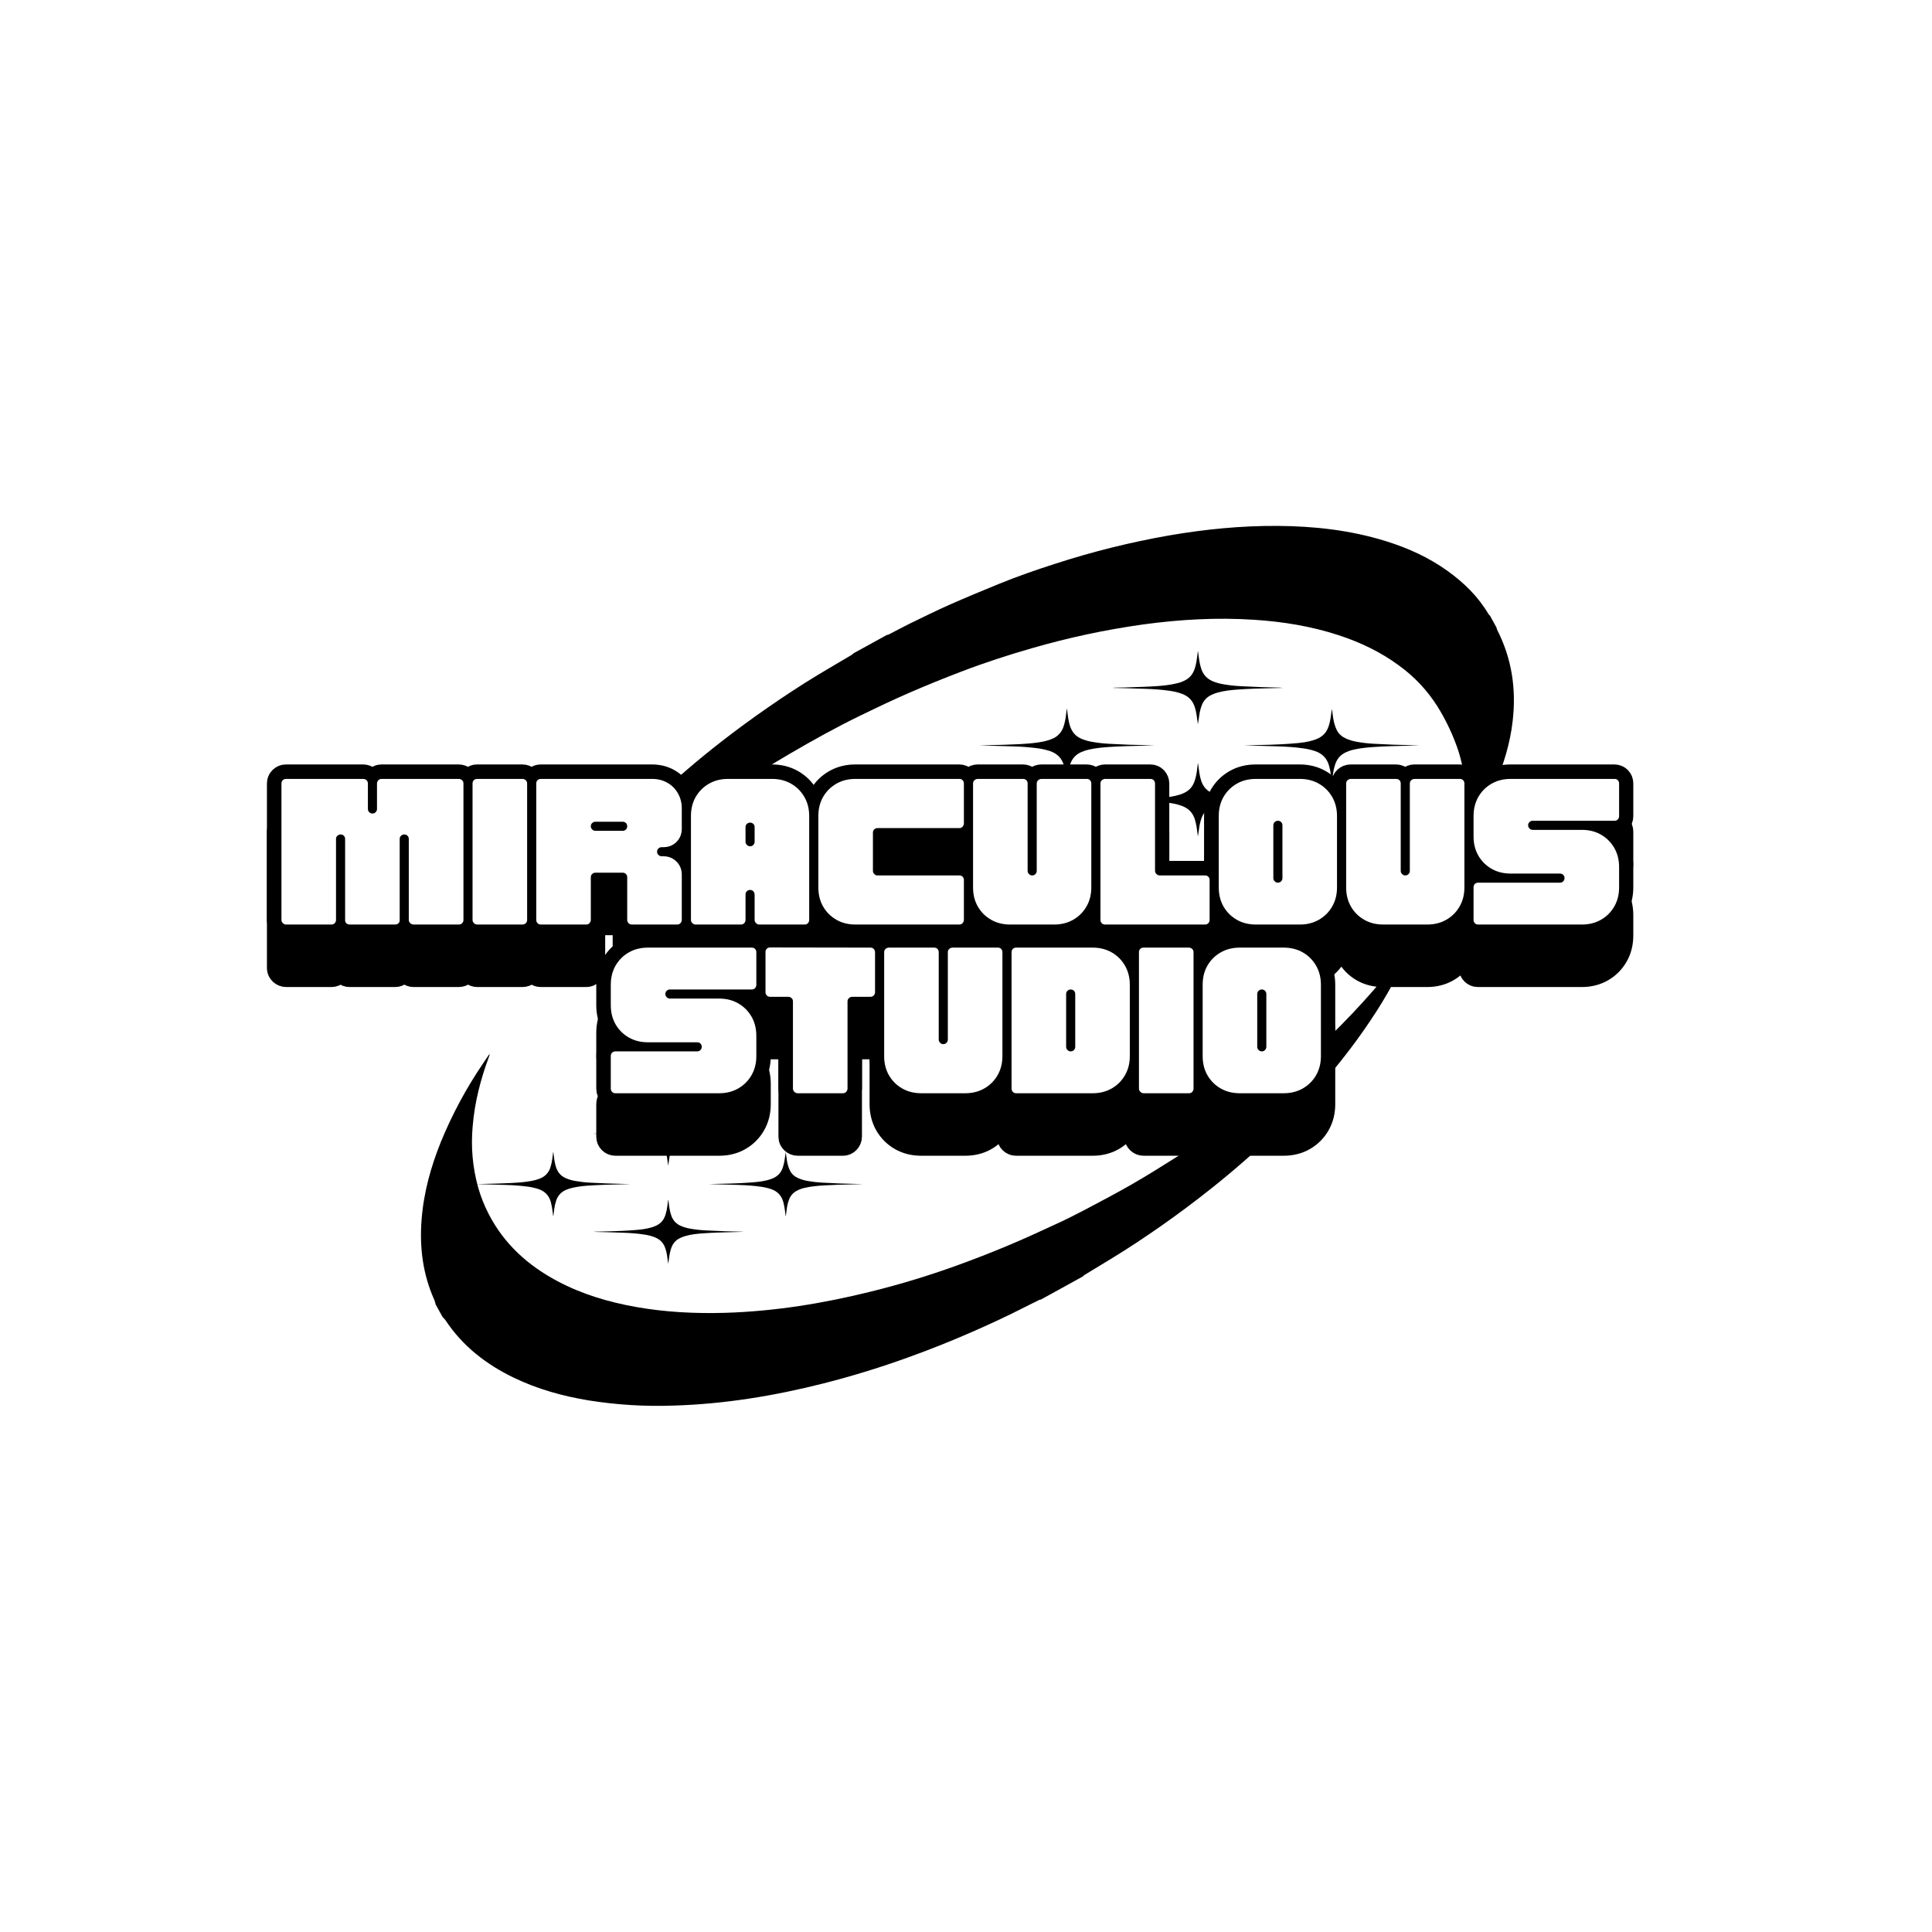 <svg xmlns="http://www.w3.org/2000/svg" xmlns:xlink="http://www.w3.org/1999/xlink" width="500" zoomAndPan="magnify" viewBox="0 0 375 375" height="500" preserveAspectRatio="xMidYMid meet" version="1.0"><defs><g/><clipPath id="e328efad8c"><path d="M 137 223 L 167.445 223 L 167.445 237 L 137 237 Z M 137 223 " clip-rule="nonzero"/></clipPath><clipPath id="f03d1c68f6"><path d="M 92.445 223 L 123 223 L 123 237 L 92.445 237 Z M 92.445 223 " clip-rule="nonzero"/></clipPath><clipPath id="d442567ace"><path d="M 115 232 L 145 232 L 145 245.301 L 115 245.301 Z M 115 232 " clip-rule="nonzero"/></clipPath><clipPath id="1f494d634b"><path d="M 115 213.801 L 145 213.801 L 145 227 L 115 227 Z M 115 213.801 " clip-rule="nonzero"/></clipPath><clipPath id="541e99dee0"><path d="M 81 182 L 275 182 L 275 273 L 81 273 Z M 81 182 " clip-rule="nonzero"/></clipPath><clipPath id="eb73e471bd"><path d="M 50.016 190.457 L 263.535 72.883 L 325.035 184.57 L 111.516 302.145 Z M 50.016 190.457 " clip-rule="nonzero"/></clipPath><clipPath id="a3c38021ab"><path d="M 50.016 190.457 L 263.535 72.883 L 325.035 184.57 L 111.516 302.145 Z M 50.016 190.457 " clip-rule="nonzero"/></clipPath><clipPath id="12a56a7488"><path d="M 50.016 190.457 L 263.535 72.883 L 325.035 184.57 L 111.516 302.145 Z M 50.016 190.457 " clip-rule="nonzero"/></clipPath><clipPath id="6ddc0a7866"><path d="M 102 102 L 294 102 L 294 190 L 102 190 Z M 102 102 " clip-rule="nonzero"/></clipPath><clipPath id="a860fc0025"><path d="M 50.016 190.457 L 263.535 72.883 L 325.035 184.57 L 111.516 302.145 Z M 50.016 190.457 " clip-rule="nonzero"/></clipPath><clipPath id="08d474ddfa"><path d="M 50.016 190.457 L 263.535 72.883 L 325.035 184.57 L 111.516 302.145 Z M 50.016 190.457 " clip-rule="nonzero"/></clipPath><clipPath id="c8bae89749"><path d="M 50.016 190.457 L 263.535 72.883 L 325.035 184.57 L 111.516 302.145 Z M 50.016 190.457 " clip-rule="nonzero"/></clipPath><clipPath id="b5c119c927"><path d="M 241 137 L 275.547 137 L 275.547 152 L 241 152 Z M 241 137 " clip-rule="nonzero"/></clipPath><clipPath id="a32bdafdc0"><path d="M 190.047 137 L 225 137 L 225 152 L 190.047 152 Z M 190.047 137 " clip-rule="nonzero"/></clipPath><clipPath id="59c8a98421"><path d="M 216 148 L 250 148 L 250 162.363 L 216 162.363 Z M 216 148 " clip-rule="nonzero"/></clipPath><clipPath id="9b9631b058"><path d="M 216 126.363 L 250 126.363 L 250 141 L 216 141 Z M 216 126.363 " clip-rule="nonzero"/></clipPath></defs><rect x="-37.5" width="450" fill="#ffffff" y="-37.5" height="450" fill-opacity="1"/><rect x="-37.5" width="450" fill="#ffffff" y="-37.5" height="450" fill-opacity="1"/><g clip-path="url(#e328efad8c)"><path fill="#000000" d="M 152.492 236.031 C 152.449 235.676 152.406 235.32 152.359 234.965 C 152.289 234.418 152.184 233.879 152.047 233.344 C 151.707 232.074 150.918 231.23 149.664 230.805 C 149.035 230.594 148.391 230.441 147.73 230.348 C 146.301 230.137 144.863 230.051 143.422 229.996 C 142.113 229.949 140.809 229.918 139.5 229.883 C 138.863 229.863 138.227 229.848 137.59 229.828 L 138.59 229.801 C 139.684 229.777 140.777 229.754 141.875 229.723 C 142.508 229.703 143.148 229.684 143.785 229.645 C 144.691 229.594 145.598 229.539 146.5 229.457 C 147.449 229.375 148.395 229.242 149.309 228.965 C 149.914 228.785 150.484 228.539 150.965 228.125 C 151.434 227.723 151.73 227.215 151.934 226.645 C 152.117 226.094 152.246 225.531 152.316 224.957 C 152.383 224.516 152.434 224.074 152.523 223.625 C 152.543 223.785 152.562 223.945 152.582 224.105 C 152.672 224.844 152.762 225.582 152.977 226.297 C 153.074 226.625 153.199 226.938 153.352 227.242 C 153.699 227.93 154.27 228.387 154.969 228.695 C 155.574 228.953 156.203 229.133 156.855 229.238 C 157.762 229.395 158.676 229.5 159.594 229.547 C 160.711 229.609 161.832 229.664 162.949 229.711 C 163.953 229.746 164.957 229.762 165.961 229.789 C 166.453 229.801 166.941 229.82 167.43 229.859 C 167.094 229.859 166.758 229.852 166.422 229.859 C 165.168 229.891 163.91 229.918 162.656 229.961 C 161.738 229.992 160.816 230.031 159.898 230.086 C 158.676 230.168 157.457 230.27 156.262 230.547 C 155.668 230.668 155.102 230.875 154.57 231.168 C 153.836 231.586 153.363 232.211 153.09 233 C 152.902 233.547 152.773 234.109 152.703 234.684 C 152.641 235.113 152.594 235.547 152.539 235.98 C 152.535 236 152.531 236.016 152.523 236.031 Z M 152.492 236.031 " fill-opacity="1" fill-rule="nonzero"/></g><g clip-path="url(#f03d1c68f6)"><path fill="#000000" d="M 107.402 223.633 C 107.422 223.793 107.441 223.953 107.461 224.113 C 107.551 224.852 107.648 225.59 107.852 226.309 C 107.984 226.816 108.207 227.281 108.523 227.703 C 108.898 228.188 109.387 228.508 109.941 228.738 C 110.523 228.973 111.121 229.141 111.742 229.238 C 112.656 229.398 113.574 229.504 114.504 229.551 C 115.609 229.613 116.715 229.664 117.82 229.707 C 118.832 229.746 119.844 229.762 120.855 229.789 C 121.34 229.801 121.828 229.82 122.316 229.859 C 121.969 229.859 121.621 229.852 121.273 229.859 C 120.031 229.887 118.789 229.918 117.547 229.961 C 116.629 229.992 115.707 230.027 114.789 230.086 C 113.559 230.16 112.336 230.27 111.133 230.547 C 110.652 230.652 110.191 230.805 109.742 231.008 C 108.859 231.422 108.277 232.094 107.961 233.008 C 107.781 233.551 107.652 234.105 107.578 234.672 C 107.52 235.098 107.473 235.523 107.418 235.949 C 107.414 235.984 107.398 236.012 107.367 236.031 C 107.336 235.773 107.309 235.516 107.273 235.258 C 107.199 234.621 107.086 233.992 106.93 233.367 C 106.582 232.047 105.75 231.195 104.453 230.773 C 103.762 230.559 103.059 230.402 102.344 230.312 C 100.996 230.141 99.641 230.035 98.281 230 C 96.98 229.953 95.68 229.918 94.379 229.883 C 93.742 229.863 93.105 229.852 92.469 229.832 C 92.797 229.82 93.121 229.812 93.449 229.805 C 94.551 229.777 95.652 229.758 96.754 229.723 C 97.609 229.699 98.465 229.664 99.32 229.617 C 100.422 229.559 101.52 229.48 102.609 229.309 C 103.398 229.188 104.18 229.023 104.918 228.703 C 105.371 228.516 105.762 228.242 106.094 227.883 C 106.426 227.523 106.668 227.109 106.816 226.645 C 106.996 226.094 107.125 225.531 107.199 224.957 C 107.258 224.531 107.309 224.105 107.359 223.68 C 107.363 223.664 107.371 223.648 107.375 223.633 Z M 107.402 223.633 " fill-opacity="1" fill-rule="nonzero"/></g><g clip-path="url(#d442567ace)"><path fill="#000000" d="M 144.164 239.094 L 143.184 239.125 C 141.84 239.164 140.492 239.191 139.148 239.242 C 138.188 239.277 137.23 239.332 136.273 239.402 C 135.203 239.48 134.129 239.602 133.094 239.895 C 132.727 240 132.371 240.133 132.027 240.293 C 131.188 240.676 130.629 241.32 130.312 242.18 C 130.109 242.77 129.969 243.375 129.891 243.992 C 129.828 244.426 129.777 244.863 129.691 245.301 C 129.668 245.129 129.648 244.953 129.625 244.777 C 129.531 243.996 129.43 243.211 129.191 242.457 C 129.047 241.938 128.797 241.469 128.441 241.059 C 128.051 240.625 127.562 240.336 127.02 240.125 C 126.379 239.887 125.719 239.719 125.039 239.625 C 123.742 239.418 122.43 239.332 121.117 239.277 C 119.922 239.227 118.723 239.195 117.527 239.156 C 116.945 239.141 116.367 239.133 115.789 239.117 C 115.602 239.113 115.418 239.098 115.234 239.066 C 115.578 239.062 115.926 239.059 116.273 239.047 C 117.133 239.027 117.996 239.004 118.859 238.98 C 119.426 238.965 119.992 238.953 120.559 238.922 C 121.543 238.871 122.527 238.82 123.508 238.734 C 124.543 238.648 125.57 238.512 126.566 238.207 C 127.168 238.02 127.734 237.766 128.211 237.344 C 128.684 236.918 128.969 236.395 129.164 235.809 C 129.348 235.219 129.477 234.617 129.547 234.004 C 129.594 233.668 129.629 233.328 129.672 232.992 C 129.68 232.945 129.695 232.895 129.711 232.848 C 129.789 233.395 129.852 233.918 129.93 234.438 C 130.004 234.953 130.125 235.457 130.297 235.949 C 130.633 236.906 131.273 237.574 132.207 237.973 C 132.77 238.207 133.348 238.375 133.945 238.477 C 134.977 238.66 136.012 238.777 137.055 238.824 C 138.297 238.887 139.539 238.941 140.777 238.984 C 141.887 239.023 142.992 239.039 144.102 239.066 L 144.156 239.07 Z M 144.164 239.094 " fill-opacity="1" fill-rule="nonzero"/></g><g clip-path="url(#1f494d634b)"><path fill="#000000" d="M 115.23 220.047 C 115.418 220.035 115.609 220.02 115.797 220.012 C 116.293 220.004 116.789 220.004 117.285 219.988 C 118.277 219.961 119.27 219.93 120.258 219.891 C 121.055 219.859 121.855 219.82 122.648 219.766 C 123.844 219.68 125.035 219.566 126.203 219.27 C 126.777 219.137 127.316 218.914 127.82 218.602 C 128.535 218.141 128.949 217.465 129.195 216.668 C 129.398 216.016 129.5 215.348 129.586 214.672 C 129.617 214.43 129.645 214.191 129.668 213.949 C 129.68 213.898 129.691 213.852 129.707 213.801 C 129.781 214.352 129.848 214.871 129.926 215.391 C 130 215.91 130.125 216.418 130.297 216.914 C 130.633 217.863 131.27 218.527 132.195 218.926 C 132.812 219.18 133.449 219.355 134.105 219.461 C 135.039 219.621 135.98 219.727 136.926 219.773 C 138.102 219.836 139.281 219.887 140.457 219.934 C 141.512 219.969 142.566 219.984 143.625 220.012 C 143.805 220.016 143.984 220.031 144.16 220.062 L 143.629 220.074 C 142.215 220.113 140.797 220.141 139.383 220.191 C 138.383 220.227 137.387 220.281 136.391 220.352 C 135.285 220.43 134.188 220.555 133.113 220.844 C 132.727 220.945 132.352 221.082 131.992 221.258 C 131.195 221.637 130.645 222.234 130.34 223.059 C 130.145 223.59 130.008 224.137 129.93 224.699 C 129.852 225.215 129.789 225.734 129.688 226.254 C 129.668 226.082 129.645 225.906 129.625 225.734 C 129.527 224.957 129.43 224.18 129.195 223.43 C 129.035 222.91 128.805 222.426 128.438 222.016 C 128.039 221.578 127.543 221.289 126.996 221.074 C 126.348 220.836 125.684 220.672 124.996 220.578 C 123.621 220.367 122.234 220.277 120.844 220.223 C 119.602 220.176 118.359 220.145 117.117 220.109 C 116.52 220.09 115.918 220.082 115.32 220.066 C 115.289 220.066 115.258 220.066 115.227 220.066 Z M 115.23 220.047 " fill-opacity="1" fill-rule="nonzero"/></g><path stroke-linecap="butt" transform="matrix(1.656, 0, 0, 1.656, 53.737, 152.347)" fill="none" stroke-linejoin="miter" d="M 1.088 21.999 C 0.946 21.999 0.816 21.948 0.703 21.844 C 0.588 21.735 0.531 21.61 0.531 21.469 L 0.531 5.472 C 0.531 5.316 0.585 5.187 0.692 5.085 C 0.8 4.986 0.925 4.934 1.066 4.934 L 10.113 4.934 C 10.269 4.934 10.399 4.986 10.505 5.085 C 10.611 5.187 10.665 5.316 10.665 5.472 L 10.665 8.455 C 10.665 8.597 10.717 8.722 10.821 8.83 C 10.929 8.934 11.054 8.986 11.196 8.986 C 11.351 8.986 11.481 8.934 11.583 8.83 C 11.682 8.722 11.733 8.597 11.733 8.455 L 11.733 5.493 C 11.733 5.335 11.785 5.203 11.889 5.097 C 11.995 4.988 12.12 4.934 12.264 4.934 L 21.308 4.934 C 21.467 4.934 21.596 4.986 21.7 5.085 C 21.808 5.187 21.86 5.316 21.86 5.472 L 21.86 21.469 C 21.86 21.61 21.811 21.735 21.709 21.844 C 21.613 21.948 21.485 21.999 21.33 21.999 L 16.019 21.999 C 15.877 21.999 15.747 21.948 15.632 21.844 C 15.521 21.735 15.467 21.61 15.467 21.469 L 15.467 11.976 C 15.467 11.818 15.415 11.691 15.316 11.59 C 15.214 11.491 15.087 11.439 14.929 11.439 C 14.788 11.439 14.663 11.491 14.554 11.59 C 14.45 11.691 14.398 11.818 14.398 11.976 L 14.398 21.511 C 14.398 21.653 14.344 21.771 14.238 21.865 C 14.13 21.955 14.005 21.999 13.863 21.999 L 8.531 21.999 C 8.387 21.999 8.262 21.955 8.156 21.865 C 8.05 21.771 7.998 21.653 7.998 21.511 L 7.998 11.976 C 7.998 11.818 7.948 11.691 7.847 11.59 C 7.75 11.491 7.623 11.439 7.467 11.439 C 7.326 11.439 7.201 11.491 7.092 11.59 C 6.986 11.691 6.932 11.818 6.932 11.976 L 6.932 21.469 C 6.932 21.61 6.88 21.735 6.781 21.844 C 6.684 21.948 6.557 21.999 6.401 21.999 Z M 23.483 21.999 C 23.341 21.999 23.212 21.948 23.099 21.844 C 22.983 21.735 22.926 21.61 22.926 21.469 L 22.926 5.472 C 22.926 5.316 22.981 5.187 23.087 5.085 C 23.195 4.986 23.32 4.934 23.462 4.934 L 28.773 4.934 C 28.931 4.934 29.061 4.986 29.164 5.085 C 29.273 5.187 29.327 5.316 29.327 5.472 L 29.327 21.469 C 29.327 21.61 29.275 21.735 29.174 21.844 C 29.077 21.948 28.952 21.999 28.794 21.999 Z M 30.926 21.999 C 30.784 21.999 30.659 21.948 30.551 21.844 C 30.445 21.735 30.391 21.61 30.391 21.469 L 30.391 5.472 C 30.391 5.316 30.445 5.187 30.551 5.085 C 30.659 4.986 30.784 4.934 30.926 4.934 L 43.982 4.934 C 44.649 4.934 45.244 5.085 45.767 5.382 C 46.296 5.682 46.708 6.095 47.008 6.623 C 47.307 7.146 47.456 7.743 47.456 8.413 L 47.456 10.757 C 47.456 11.384 47.248 11.906 46.836 12.318 C 46.425 12.729 45.906 12.934 45.279 12.934 L 45.09 12.934 C 44.949 12.934 44.824 12.983 44.715 13.085 C 44.609 13.186 44.555 13.314 44.555 13.469 C 44.555 13.613 44.609 13.738 44.715 13.844 C 44.824 13.95 44.949 14.002 45.09 14.002 L 45.279 14.002 C 45.906 14.002 46.425 14.207 46.836 14.62 C 47.248 15.035 47.456 15.554 47.456 16.179 L 47.456 21.448 C 47.456 21.587 47.406 21.714 47.305 21.827 C 47.208 21.943 47.081 21.999 46.925 21.999 L 41.593 21.999 C 41.449 21.999 41.324 21.948 41.218 21.844 C 41.109 21.735 41.055 21.61 41.055 21.469 L 41.055 16.455 C 41.055 16.297 41.006 16.172 40.904 16.073 C 40.808 15.974 40.68 15.922 40.525 15.922 L 37.327 15.922 C 37.185 15.922 37.06 15.974 36.952 16.073 C 36.846 16.172 36.791 16.297 36.791 16.455 L 36.791 21.448 C 36.791 21.587 36.739 21.714 36.64 21.827 C 36.541 21.943 36.416 21.999 36.261 21.999 Z M 37.327 11.016 L 40.525 11.016 C 40.68 11.016 40.808 10.965 40.904 10.856 C 41.006 10.748 41.055 10.623 41.055 10.481 C 41.055 10.325 41.006 10.198 40.904 10.101 C 40.808 10 40.68 9.95 40.525 9.95 L 37.327 9.95 C 37.185 9.95 37.06 10 36.952 10.101 C 36.846 10.198 36.791 10.325 36.791 10.481 C 36.791 10.623 36.846 10.748 36.952 10.856 C 37.06 10.965 37.185 11.016 37.327 11.016 Z M 49.076 21.999 C 48.935 21.999 48.805 21.948 48.692 21.844 C 48.576 21.735 48.52 21.61 48.52 21.469 L 48.52 9.288 C 48.52 8.448 48.708 7.703 49.083 7.05 C 49.461 6.394 49.977 5.878 50.628 5.503 C 51.286 5.125 52.034 4.934 52.873 4.934 L 58.033 4.934 C 58.873 4.934 59.62 5.125 60.274 5.503 C 60.929 5.878 61.446 6.394 61.821 7.05 C 62.198 7.703 62.387 8.448 62.387 9.288 L 62.387 21.469 C 62.387 21.61 62.337 21.735 62.236 21.844 C 62.134 21.948 62.007 21.999 61.851 21.999 L 56.54 21.999 C 56.401 21.999 56.274 21.948 56.158 21.844 C 56.045 21.735 55.986 21.61 55.986 21.469 L 55.986 18.5 C 55.986 18.344 55.937 18.214 55.835 18.11 C 55.739 18.002 55.611 17.948 55.456 17.948 C 55.314 17.948 55.189 18 55.081 18.099 C 54.974 18.198 54.92 18.323 54.92 18.481 L 54.92 21.469 C 54.92 21.61 54.868 21.735 54.769 21.844 C 54.673 21.948 54.545 21.999 54.39 21.999 Z M 55.456 12.83 C 55.611 12.83 55.739 12.776 55.835 12.667 C 55.937 12.561 55.986 12.436 55.986 12.292 L 55.986 10.59 C 55.986 10.434 55.937 10.307 55.835 10.205 C 55.739 10.104 55.611 10.054 55.456 10.054 C 55.314 10.054 55.189 10.104 55.081 10.205 C 54.974 10.307 54.92 10.434 54.92 10.59 L 54.92 12.292 C 54.92 12.436 54.974 12.561 55.081 12.667 C 55.189 12.776 55.314 12.83 55.456 12.83 Z M 67.804 21.999 C 66.962 21.999 66.214 21.813 65.559 21.438 C 64.906 21.058 64.389 20.544 64.012 19.891 C 63.637 19.235 63.45 18.488 63.45 17.646 L 63.45 9.288 C 63.45 8.448 63.637 7.703 64.012 7.05 C 64.389 6.394 64.906 5.878 65.559 5.503 C 66.214 5.125 66.962 4.934 67.804 4.934 L 79.983 4.934 C 80.138 4.934 80.266 4.986 80.362 5.085 C 80.464 5.187 80.513 5.316 80.513 5.472 L 80.513 10.142 C 80.513 10.285 80.464 10.413 80.362 10.528 C 80.266 10.639 80.138 10.693 79.983 10.693 L 70.386 10.693 C 70.243 10.693 70.118 10.745 70.011 10.847 C 69.903 10.943 69.849 11.071 69.849 11.231 L 69.849 15.71 C 69.849 15.851 69.903 15.976 70.011 16.085 C 70.118 16.188 70.243 16.24 70.386 16.24 L 79.983 16.24 C 80.138 16.24 80.266 16.29 80.362 16.391 C 80.464 16.488 80.513 16.615 80.513 16.771 L 80.513 21.448 C 80.513 21.587 80.464 21.714 80.362 21.827 C 80.266 21.943 80.138 21.999 79.983 21.999 Z M 85.933 21.999 C 85.091 21.999 84.343 21.813 83.688 21.438 C 83.034 21.058 82.52 20.544 82.141 19.891 C 81.766 19.235 81.579 18.488 81.579 17.646 L 81.579 5.472 C 81.579 5.316 81.636 5.187 81.749 5.085 C 81.865 4.986 81.992 4.934 82.136 4.934 L 87.447 4.934 C 87.603 4.934 87.73 4.986 87.827 5.085 C 87.928 5.187 87.978 5.316 87.978 5.472 L 87.978 15.71 C 87.978 15.851 88.032 15.976 88.14 16.085 C 88.247 16.188 88.372 16.24 88.515 16.24 C 88.671 16.24 88.798 16.188 88.895 16.085 C 88.996 15.976 89.046 15.851 89.046 15.71 L 89.046 5.472 C 89.046 5.316 89.103 5.187 89.218 5.085 C 89.331 4.986 89.459 4.934 89.598 4.934 L 94.909 4.934 C 95.067 4.934 95.194 4.986 95.296 5.085 C 95.395 5.187 95.447 5.316 95.447 5.472 L 95.447 17.646 C 95.447 18.488 95.256 19.235 94.878 19.891 C 94.503 20.544 93.987 21.058 93.331 21.438 C 92.678 21.813 91.933 21.999 91.093 21.999 Z M 97.046 21.999 C 96.902 21.999 96.777 21.948 96.671 21.844 C 96.562 21.735 96.508 21.61 96.508 21.469 L 96.508 5.472 C 96.508 5.316 96.565 5.187 96.68 5.085 C 96.796 4.986 96.923 4.934 97.065 4.934 L 102.378 4.934 C 102.534 4.934 102.661 4.988 102.758 5.097 C 102.857 5.203 102.909 5.335 102.909 5.493 L 102.909 15.71 C 102.909 15.851 102.965 15.976 103.081 16.085 C 103.194 16.188 103.324 16.24 103.465 16.24 L 108.776 16.24 C 108.934 16.24 109.059 16.29 109.158 16.391 C 109.257 16.488 109.309 16.615 109.309 16.771 L 109.309 21.469 C 109.309 21.61 109.257 21.735 109.158 21.844 C 109.059 21.948 108.934 21.999 108.776 21.999 Z M 114.724 21.999 C 113.885 21.999 113.137 21.813 112.481 21.438 C 111.828 21.058 111.312 20.544 110.934 19.891 C 110.559 19.235 110.371 18.488 110.371 17.646 L 110.371 9.288 C 110.371 8.448 110.559 7.703 110.934 7.05 C 111.312 6.394 111.828 5.878 112.481 5.503 C 113.137 5.125 113.885 4.934 114.724 4.934 L 119.887 4.934 C 120.726 4.934 121.471 5.125 122.125 5.503 C 122.78 5.878 123.297 6.394 123.672 7.05 C 124.049 7.703 124.24 8.448 124.24 9.288 L 124.24 17.646 C 124.24 18.488 124.049 19.235 123.672 19.891 C 123.297 20.544 122.78 21.058 122.125 21.438 C 121.471 21.813 120.726 21.999 119.887 21.999 Z M 117.309 17.094 C 117.465 17.094 117.592 17.04 117.689 16.934 C 117.788 16.825 117.84 16.703 117.84 16.563 L 117.84 10.377 C 117.84 10.222 117.788 10.092 117.689 9.991 C 117.592 9.892 117.465 9.84 117.309 9.84 C 117.165 9.84 117.04 9.892 116.934 9.991 C 116.825 10.092 116.771 10.222 116.771 10.377 L 116.771 16.563 C 116.771 16.703 116.825 16.825 116.934 16.934 C 117.04 17.04 117.165 17.094 117.309 17.094 Z M 129.655 21.999 C 128.815 21.999 128.065 21.813 127.41 21.438 C 126.757 21.058 126.242 20.544 125.863 19.891 C 125.488 19.235 125.301 18.488 125.301 17.646 L 125.301 5.472 C 125.301 5.316 125.358 5.187 125.474 5.085 C 125.587 4.986 125.717 4.934 125.858 4.934 L 131.169 4.934 C 131.327 4.934 131.452 4.986 131.551 5.085 C 131.65 5.187 131.702 5.316 131.702 5.472 L 131.702 15.71 C 131.702 15.851 131.754 15.976 131.862 16.085 C 131.971 16.188 132.096 16.24 132.237 16.24 C 132.393 16.24 132.52 16.188 132.617 16.085 C 132.719 15.976 132.768 15.851 132.768 15.71 L 132.768 5.472 C 132.768 5.316 132.827 5.187 132.94 5.085 C 133.056 4.986 133.181 4.934 133.32 4.934 L 138.633 4.934 C 138.789 4.934 138.916 4.986 139.018 5.085 C 139.119 5.187 139.169 5.316 139.169 5.472 L 139.169 17.646 C 139.169 18.488 138.98 19.235 138.6 19.891 C 138.225 20.544 137.711 21.058 137.056 21.438 C 136.402 21.813 135.655 21.999 134.815 21.999 Z M 140.768 21.999 C 140.624 21.999 140.499 21.948 140.393 21.844 C 140.284 21.735 140.23 21.61 140.23 21.469 L 140.23 17.625 C 140.23 17.469 140.284 17.342 140.393 17.245 C 140.499 17.146 140.624 17.094 140.768 17.094 L 150.364 17.094 C 150.522 17.094 150.647 17.04 150.746 16.934 C 150.845 16.825 150.897 16.703 150.897 16.563 C 150.897 16.403 150.845 16.276 150.746 16.179 C 150.647 16.078 150.522 16.028 150.364 16.028 L 144.584 16.028 C 143.744 16.028 142.996 15.839 142.341 15.464 C 141.688 15.087 141.171 14.571 140.794 13.917 C 140.419 13.262 140.23 12.516 140.23 11.679 L 140.23 9.288 C 140.23 8.448 140.419 7.703 140.794 7.05 C 141.171 6.394 141.688 5.878 142.341 5.503 C 142.996 5.125 143.744 4.934 144.584 4.934 L 156.765 4.934 C 156.92 4.934 157.048 4.986 157.144 5.085 C 157.246 5.187 157.295 5.316 157.295 5.472 L 157.295 9.309 C 157.295 9.45 157.246 9.575 157.144 9.684 C 157.048 9.788 156.92 9.84 156.765 9.84 L 147.168 9.84 C 147.025 9.84 146.9 9.892 146.793 9.991 C 146.685 10.092 146.631 10.222 146.631 10.377 C 146.631 10.519 146.685 10.644 146.793 10.752 C 146.9 10.856 147.025 10.908 147.168 10.908 L 152.949 10.908 C 153.784 10.908 154.529 11.097 155.182 11.476 C 155.838 11.851 156.354 12.365 156.729 13.021 C 157.107 13.674 157.295 14.422 157.295 15.262 L 157.295 17.646 C 157.295 18.488 157.107 19.235 156.729 19.891 C 156.354 20.544 155.838 21.058 155.182 21.438 C 154.529 21.813 153.784 21.999 152.949 21.999 Z M 140.768 21.999 " stroke="#000000" stroke-width="3.387" stroke-opacity="1" stroke-miterlimit="4"/><g fill="#000000" fill-opacity="1"><g transform="translate(53.737, 188.786)"><g><path d="M 1.797 0 C 1.566 0 1.359 -0.086 1.172 -0.266 C 0.984 -0.441 0.891 -0.648 0.891 -0.891 L 0.891 -27.375 C 0.891 -27.633 0.973 -27.848 1.141 -28.016 C 1.316 -28.18 1.523 -28.266 1.766 -28.266 L 16.75 -28.266 C 17.008 -28.266 17.227 -28.18 17.406 -28.016 C 17.582 -27.848 17.672 -27.633 17.672 -27.375 L 17.672 -22.438 C 17.672 -22.195 17.754 -21.988 17.922 -21.812 C 18.098 -21.633 18.305 -21.547 18.547 -21.547 C 18.805 -21.547 19.02 -21.633 19.188 -21.812 C 19.352 -21.988 19.438 -22.195 19.438 -22.438 L 19.438 -27.344 C 19.438 -27.602 19.52 -27.82 19.688 -28 C 19.863 -28.176 20.07 -28.266 20.312 -28.266 L 35.297 -28.266 C 35.555 -28.266 35.773 -28.18 35.953 -28.016 C 36.129 -27.848 36.219 -27.633 36.219 -27.375 L 36.219 -0.891 C 36.219 -0.648 36.133 -0.441 35.969 -0.266 C 35.801 -0.086 35.586 0 35.328 0 L 26.531 0 C 26.289 0 26.078 -0.086 25.891 -0.266 C 25.703 -0.441 25.609 -0.648 25.609 -0.891 L 25.609 -16.609 C 25.609 -16.867 25.523 -17.078 25.359 -17.234 C 25.203 -17.398 24.992 -17.484 24.734 -17.484 C 24.492 -17.484 24.285 -17.398 24.109 -17.234 C 23.93 -17.078 23.844 -16.867 23.844 -16.609 L 23.844 -0.812 C 23.844 -0.57 23.754 -0.375 23.578 -0.219 C 23.398 -0.07 23.195 0 22.969 0 L 14.125 0 C 13.895 0 13.691 -0.07 13.516 -0.219 C 13.336 -0.375 13.25 -0.57 13.25 -0.812 L 13.25 -16.609 C 13.25 -16.867 13.164 -17.078 13 -17.234 C 12.832 -17.398 12.617 -17.484 12.359 -17.484 C 12.129 -17.484 11.926 -17.398 11.75 -17.234 C 11.57 -17.078 11.484 -16.867 11.484 -16.609 L 11.484 -0.891 C 11.484 -0.648 11.398 -0.441 11.234 -0.266 C 11.066 -0.086 10.852 0 10.594 0 Z M 1.797 0 "/></g></g></g><g fill="#000000" fill-opacity="1"><g transform="translate(90.83, 188.786)"><g><path d="M 1.797 0 C 1.566 0 1.359 -0.086 1.172 -0.266 C 0.984 -0.441 0.891 -0.648 0.891 -0.891 L 0.891 -27.375 C 0.891 -27.633 0.973 -27.848 1.141 -28.016 C 1.316 -28.18 1.523 -28.266 1.766 -28.266 L 10.562 -28.266 C 10.82 -28.266 11.039 -28.18 11.219 -28.016 C 11.395 -27.848 11.484 -27.633 11.484 -27.375 L 11.484 -0.891 C 11.484 -0.648 11.398 -0.441 11.234 -0.266 C 11.066 -0.086 10.852 0 10.594 0 Z M 1.797 0 "/></g></g></g><g fill="#000000" fill-opacity="1"><g transform="translate(103.194, 188.786)"><g><path d="M 1.766 0 C 1.523 0 1.316 -0.086 1.141 -0.266 C 0.973 -0.441 0.891 -0.648 0.891 -0.891 L 0.891 -27.375 C 0.891 -27.633 0.973 -27.848 1.141 -28.016 C 1.316 -28.18 1.523 -28.266 1.766 -28.266 L 23.391 -28.266 C 24.492 -28.266 25.477 -28.016 26.344 -27.516 C 27.219 -27.023 27.898 -26.344 28.391 -25.469 C 28.891 -24.602 29.141 -23.613 29.141 -22.5 L 29.141 -18.625 C 29.141 -17.582 28.797 -16.719 28.109 -16.031 C 27.43 -15.352 26.578 -15.016 25.547 -15.016 L 25.219 -15.016 C 24.988 -15.016 24.785 -14.93 24.609 -14.766 C 24.43 -14.598 24.344 -14.383 24.344 -14.125 C 24.344 -13.895 24.43 -13.691 24.609 -13.516 C 24.785 -13.336 24.988 -13.25 25.219 -13.25 L 25.547 -13.25 C 26.578 -13.25 27.43 -12.906 28.109 -12.219 C 28.797 -11.539 29.141 -10.68 29.141 -9.641 L 29.141 -0.922 C 29.141 -0.68 29.055 -0.469 28.891 -0.281 C 28.734 -0.094 28.523 0 28.266 0 L 19.438 0 C 19.195 0 18.988 -0.086 18.812 -0.266 C 18.633 -0.441 18.547 -0.648 18.547 -0.891 L 18.547 -9.188 C 18.547 -9.445 18.461 -9.656 18.297 -9.812 C 18.129 -9.977 17.922 -10.062 17.672 -10.062 L 12.359 -10.062 C 12.129 -10.062 11.926 -9.977 11.75 -9.812 C 11.57 -9.656 11.484 -9.445 11.484 -9.188 L 11.484 -0.922 C 11.484 -0.68 11.398 -0.469 11.234 -0.281 C 11.066 -0.094 10.852 0 10.594 0 Z M 12.359 -18.188 L 17.672 -18.188 C 17.922 -18.188 18.129 -18.273 18.297 -18.453 C 18.461 -18.629 18.547 -18.836 18.547 -19.078 C 18.547 -19.336 18.461 -19.547 18.297 -19.703 C 18.129 -19.867 17.922 -19.953 17.672 -19.953 L 12.359 -19.953 C 12.129 -19.953 11.926 -19.867 11.75 -19.703 C 11.57 -19.547 11.484 -19.336 11.484 -19.078 C 11.484 -18.836 11.57 -18.629 11.75 -18.453 C 11.926 -18.273 12.129 -18.188 12.359 -18.188 Z M 12.359 -18.188 "/></g></g></g><g fill="#000000" fill-opacity="1"><g transform="translate(133.222, 188.786)"><g><path d="M 1.797 0 C 1.566 0 1.359 -0.086 1.172 -0.266 C 0.984 -0.441 0.891 -0.648 0.891 -0.891 L 0.891 -21.062 C 0.891 -22.445 1.195 -23.68 1.812 -24.766 C 2.438 -25.848 3.289 -26.703 4.375 -27.328 C 5.457 -27.953 6.695 -28.266 8.094 -28.266 L 16.641 -28.266 C 18.023 -28.266 19.258 -27.953 20.344 -27.328 C 21.426 -26.703 22.281 -25.848 22.906 -24.766 C 23.531 -23.68 23.844 -22.445 23.844 -21.062 L 23.844 -0.891 C 23.844 -0.648 23.758 -0.441 23.594 -0.266 C 23.438 -0.086 23.227 0 22.969 0 L 14.172 0 C 13.93 0 13.719 -0.086 13.531 -0.266 C 13.344 -0.441 13.25 -0.648 13.25 -0.891 L 13.25 -5.797 C 13.25 -6.055 13.164 -6.273 13 -6.453 C 12.832 -6.629 12.617 -6.719 12.359 -6.719 C 12.129 -6.719 11.926 -6.633 11.75 -6.469 C 11.57 -6.301 11.484 -6.086 11.484 -5.828 L 11.484 -0.891 C 11.484 -0.648 11.398 -0.441 11.234 -0.266 C 11.066 -0.086 10.852 0 10.594 0 Z M 12.359 -15.188 C 12.617 -15.188 12.832 -15.273 13 -15.453 C 13.164 -15.629 13.25 -15.836 13.25 -16.078 L 13.25 -18.906 C 13.25 -19.164 13.164 -19.375 13 -19.531 C 12.832 -19.695 12.617 -19.781 12.359 -19.781 C 12.129 -19.781 11.926 -19.695 11.75 -19.531 C 11.57 -19.375 11.484 -19.164 11.484 -18.906 L 11.484 -16.078 C 11.484 -15.836 11.57 -15.629 11.75 -15.453 C 11.926 -15.273 12.129 -15.188 12.359 -15.188 Z M 12.359 -15.188 "/></g></g></g><g fill="#000000" fill-opacity="1"><g transform="translate(157.95, 188.786)"><g><path d="M 8.094 0 C 6.695 0 5.457 -0.312 4.375 -0.938 C 3.289 -1.562 2.438 -2.414 1.812 -3.5 C 1.195 -4.582 0.891 -5.816 0.891 -7.203 L 0.891 -21.062 C 0.891 -22.445 1.195 -23.68 1.812 -24.766 C 2.438 -25.848 3.289 -26.703 4.375 -27.328 C 5.457 -27.953 6.695 -28.266 8.094 -28.266 L 28.266 -28.266 C 28.523 -28.266 28.734 -28.18 28.891 -28.016 C 29.055 -27.848 29.141 -27.633 29.141 -27.375 L 29.141 -19.641 C 29.141 -19.41 29.055 -19.195 28.891 -19 C 28.734 -18.812 28.523 -18.719 28.266 -18.719 L 12.359 -18.719 C 12.129 -18.719 11.926 -18.633 11.75 -18.469 C 11.57 -18.312 11.484 -18.102 11.484 -17.844 L 11.484 -10.422 C 11.484 -10.18 11.57 -9.973 11.75 -9.797 C 11.926 -9.617 12.129 -9.531 12.359 -9.531 L 28.266 -9.531 C 28.523 -9.531 28.734 -9.445 28.891 -9.281 C 29.055 -9.125 29.141 -8.914 29.141 -8.656 L 29.141 -0.922 C 29.141 -0.68 29.055 -0.469 28.891 -0.281 C 28.734 -0.094 28.523 0 28.266 0 Z M 8.094 0 "/></g></g></g><g fill="#000000" fill-opacity="1"><g transform="translate(187.978, 188.786)"><g><path d="M 8.094 0 C 6.695 0 5.457 -0.312 4.375 -0.938 C 3.289 -1.562 2.438 -2.414 1.812 -3.5 C 1.195 -4.582 0.891 -5.816 0.891 -7.203 L 0.891 -27.375 C 0.891 -27.633 0.984 -27.848 1.172 -28.016 C 1.359 -28.18 1.566 -28.266 1.797 -28.266 L 10.594 -28.266 C 10.852 -28.266 11.066 -28.18 11.234 -28.016 C 11.398 -27.848 11.484 -27.633 11.484 -27.375 L 11.484 -10.422 C 11.484 -10.18 11.57 -9.973 11.75 -9.797 C 11.926 -9.617 12.129 -9.531 12.359 -9.531 C 12.617 -9.531 12.832 -9.617 13 -9.797 C 13.164 -9.973 13.25 -10.18 13.25 -10.422 L 13.25 -27.375 C 13.25 -27.633 13.344 -27.848 13.531 -28.016 C 13.719 -28.18 13.93 -28.266 14.172 -28.266 L 22.969 -28.266 C 23.227 -28.266 23.438 -28.18 23.594 -28.016 C 23.758 -27.848 23.844 -27.633 23.844 -27.375 L 23.844 -7.203 C 23.844 -5.816 23.531 -4.582 22.906 -3.5 C 22.281 -2.414 21.426 -1.562 20.344 -0.938 C 19.258 -0.312 18.023 0 16.641 0 Z M 8.094 0 "/></g></g></g><g fill="#000000" fill-opacity="1"><g transform="translate(212.706, 188.786)"><g><path d="M 1.766 0 C 1.523 0 1.316 -0.086 1.141 -0.266 C 0.973 -0.441 0.891 -0.648 0.891 -0.891 L 0.891 -27.375 C 0.891 -27.633 0.984 -27.848 1.172 -28.016 C 1.359 -28.18 1.566 -28.266 1.797 -28.266 L 10.594 -28.266 C 10.852 -28.266 11.066 -28.176 11.234 -28 C 11.398 -27.82 11.484 -27.602 11.484 -27.344 L 11.484 -10.422 C 11.484 -10.18 11.578 -9.973 11.766 -9.797 C 11.953 -9.617 12.164 -9.531 12.406 -9.531 L 21.203 -9.531 C 21.453 -9.531 21.66 -9.445 21.828 -9.281 C 21.992 -9.125 22.078 -8.914 22.078 -8.656 L 22.078 -0.891 C 22.078 -0.648 21.992 -0.441 21.828 -0.266 C 21.66 -0.086 21.453 0 21.203 0 Z M 1.766 0 "/></g></g></g><g fill="#000000" fill-opacity="1"><g transform="translate(235.669, 188.786)"><g><path d="M 8.094 0 C 6.695 0 5.457 -0.312 4.375 -0.938 C 3.289 -1.562 2.438 -2.414 1.812 -3.5 C 1.195 -4.582 0.891 -5.816 0.891 -7.203 L 0.891 -21.062 C 0.891 -22.445 1.195 -23.68 1.812 -24.766 C 2.438 -25.848 3.289 -26.703 4.375 -27.328 C 5.457 -27.953 6.695 -28.266 8.094 -28.266 L 16.641 -28.266 C 18.023 -28.266 19.258 -27.953 20.344 -27.328 C 21.426 -26.703 22.281 -25.848 22.906 -24.766 C 23.531 -23.68 23.844 -22.445 23.844 -21.062 L 23.844 -7.203 C 23.844 -5.816 23.531 -4.582 22.906 -3.5 C 22.281 -2.414 21.426 -1.562 20.344 -0.938 C 19.258 -0.312 18.023 0 16.641 0 Z M 12.359 -8.125 C 12.617 -8.125 12.832 -8.211 13 -8.391 C 13.164 -8.566 13.25 -8.773 13.25 -9.016 L 13.25 -19.25 C 13.25 -19.508 13.164 -19.723 13 -19.891 C 12.832 -20.055 12.617 -20.141 12.359 -20.141 C 12.129 -20.141 11.926 -20.055 11.75 -19.891 C 11.57 -19.723 11.484 -19.508 11.484 -19.25 L 11.484 -9.016 C 11.484 -8.773 11.57 -8.566 11.75 -8.391 C 11.926 -8.211 12.129 -8.125 12.359 -8.125 Z M 12.359 -8.125 "/></g></g></g><g fill="#000000" fill-opacity="1"><g transform="translate(260.397, 188.786)"><g><path d="M 8.094 0 C 6.695 0 5.457 -0.312 4.375 -0.938 C 3.289 -1.562 2.438 -2.414 1.812 -3.5 C 1.195 -4.582 0.891 -5.816 0.891 -7.203 L 0.891 -27.375 C 0.891 -27.633 0.984 -27.848 1.172 -28.016 C 1.359 -28.18 1.566 -28.266 1.797 -28.266 L 10.594 -28.266 C 10.852 -28.266 11.066 -28.18 11.234 -28.016 C 11.398 -27.848 11.484 -27.633 11.484 -27.375 L 11.484 -10.422 C 11.484 -10.18 11.57 -9.973 11.75 -9.797 C 11.926 -9.617 12.129 -9.531 12.359 -9.531 C 12.617 -9.531 12.832 -9.617 13 -9.797 C 13.164 -9.973 13.25 -10.18 13.25 -10.422 L 13.25 -27.375 C 13.25 -27.633 13.344 -27.848 13.531 -28.016 C 13.719 -28.18 13.93 -28.266 14.172 -28.266 L 22.969 -28.266 C 23.227 -28.266 23.438 -28.18 23.594 -28.016 C 23.758 -27.848 23.844 -27.633 23.844 -27.375 L 23.844 -7.203 C 23.844 -5.816 23.531 -4.582 22.906 -3.5 C 22.281 -2.414 21.426 -1.562 20.344 -0.938 C 19.258 -0.312 18.023 0 16.641 0 Z M 8.094 0 "/></g></g></g><g fill="#000000" fill-opacity="1"><g transform="translate(285.126, 188.786)"><g><path d="M 1.766 0 C 1.523 0 1.316 -0.086 1.141 -0.266 C 0.973 -0.441 0.891 -0.648 0.891 -0.891 L 0.891 -7.25 C 0.891 -7.5 0.973 -7.707 1.141 -7.875 C 1.316 -8.039 1.523 -8.125 1.766 -8.125 L 17.672 -8.125 C 17.922 -8.125 18.129 -8.211 18.297 -8.391 C 18.461 -8.566 18.547 -8.773 18.547 -9.016 C 18.547 -9.266 18.461 -9.473 18.297 -9.641 C 18.129 -9.805 17.922 -9.891 17.672 -9.891 L 8.094 -9.891 C 6.695 -9.891 5.457 -10.203 4.375 -10.828 C 3.289 -11.453 2.438 -12.305 1.812 -13.391 C 1.195 -14.473 0.891 -15.707 0.891 -17.094 L 0.891 -21.062 C 0.891 -22.445 1.195 -23.68 1.812 -24.766 C 2.438 -25.848 3.289 -26.703 4.375 -27.328 C 5.457 -27.953 6.695 -28.266 8.094 -28.266 L 28.266 -28.266 C 28.523 -28.266 28.734 -28.18 28.891 -28.016 C 29.055 -27.848 29.141 -27.633 29.141 -27.375 L 29.141 -21.016 C 29.141 -20.785 29.055 -20.582 28.891 -20.406 C 28.734 -20.227 28.523 -20.141 28.266 -20.141 L 12.359 -20.141 C 12.129 -20.141 11.926 -20.055 11.75 -19.891 C 11.57 -19.723 11.484 -19.508 11.484 -19.25 C 11.484 -19.02 11.57 -18.816 11.75 -18.641 C 11.926 -18.461 12.129 -18.375 12.359 -18.375 L 21.938 -18.375 C 23.32 -18.375 24.555 -18.062 25.641 -17.438 C 26.723 -16.812 27.578 -15.957 28.203 -14.875 C 28.828 -13.789 29.141 -12.551 29.141 -11.156 L 29.141 -7.203 C 29.141 -5.816 28.828 -4.582 28.203 -3.5 C 27.578 -2.414 26.723 -1.562 25.641 -0.938 C 24.555 -0.312 23.32 0 21.938 0 Z M 1.766 0 "/></g></g></g><g fill="#000000" fill-opacity="1"><g transform="translate(315.178, 188.786)"><g/></g></g><g clip-path="url(#541e99dee0)"><g clip-path="url(#eb73e471bd)"><g clip-path="url(#a3c38021ab)"><g clip-path="url(#12a56a7488)"><path fill="#000000" d="M 84.574 253.238 C 84.504 252.93 84.418 252.625 84.305 252.324 C 82.082 247.375 81.414 242.172 81.824 236.805 C 82.223 231.535 83.613 226.5 85.582 221.617 C 87.781 216.266 90.504 211.199 93.758 206.418 C 94.129 205.863 94.508 205.309 94.875 204.762 C 94.918 204.695 94.98 204.652 95.062 204.641 C 95.008 204.809 94.961 204.988 94.898 205.145 C 93.277 209.5 92.125 213.969 91.746 218.617 C 91.379 222.645 91.73 226.602 92.812 230.496 C 93.316 232.258 93.988 233.953 94.824 235.582 C 97.828 241.449 102.473 245.633 108.223 248.684 C 113.004 251.219 118.129 252.734 123.434 253.68 C 129.191 254.703 135 254.988 140.844 254.816 C 150.41 254.516 159.801 252.992 169.074 250.688 C 174.707 249.293 180.254 247.609 185.711 245.637 C 189.027 244.434 192.32 243.156 195.574 241.793 C 198.832 240.434 202.035 238.949 205.238 237.469 C 207.023 236.645 208.785 235.758 210.527 234.844 C 213.559 233.242 216.594 231.652 219.574 229.941 C 222.457 228.289 225.281 226.527 228.094 224.75 C 230.355 223.324 232.578 221.84 234.789 220.312 C 238.125 218.004 241.375 215.574 244.559 213.059 C 249.34 209.277 253.91 205.258 258.27 201 C 264.035 195.359 269.367 189.34 274.039 182.75 C 274.094 182.668 274.172 182.617 274.27 182.605 L 273.996 183.297 C 271.836 188.461 269.191 193.363 266.055 198 C 260.992 205.594 255.059 212.445 248.547 218.832 C 244.234 223.047 239.719 227.023 234.996 230.766 C 231.852 233.27 228.633 235.672 225.344 237.973 C 222.148 240.207 218.902 242.363 215.574 244.387 C 213.855 245.43 212.137 246.465 210.426 247.512 C 210.332 247.586 210.254 247.668 210.18 247.758 L 202.082 252.219 C 201.969 252.234 201.859 252.258 201.75 252.297 C 200.824 252.754 199.895 253.207 198.977 253.68 C 195.562 255.43 192.082 257.035 188.57 258.574 C 184.652 260.289 180.68 261.875 176.652 263.332 C 171.125 265.344 165.508 267.078 159.805 268.527 C 150.289 270.934 140.648 272.523 130.816 272.82 C 125.242 273.027 119.707 272.688 114.199 271.809 C 109.211 270.977 104.375 269.641 99.801 267.445 C 94.398 264.852 89.801 261.297 86.457 256.238 C 86.277 256.004 86.078 255.785 85.863 255.582 Z M 84.574 253.238 " fill-opacity="1" fill-rule="nonzero"/></g></g></g></g><g clip-path="url(#6ddc0a7866)"><g clip-path="url(#a860fc0025)"><g clip-path="url(#08d474ddfa)"><g clip-path="url(#c8bae89749)"><path fill="#000000" d="M 290.461 121.789 C 290.492 121.941 290.535 122.094 290.594 122.238 C 293.453 127.836 294.332 133.766 293.605 139.973 C 293.113 144.336 291.809 148.5 290.086 152.523 C 288.117 156.992 285.758 161.242 283 165.273 C 282.594 165.883 282.176 166.477 281.762 167.078 C 281.742 167.105 281.699 167.113 281.609 167.16 C 281.691 166.934 281.75 166.746 281.816 166.566 C 282.957 163.449 283.852 160.266 284.203 156.961 C 284.676 152.523 284.098 148.23 282.469 144.074 C 281.543 141.66 280.398 139.359 279.035 137.164 C 277.039 134 274.527 131.324 271.492 129.141 C 267.941 126.527 264.016 124.664 259.84 123.297 C 254.504 121.547 249.004 120.656 243.406 120.297 C 236.215 119.824 229.059 120.23 221.926 121.199 C 214.586 122.223 207.359 123.766 200.242 125.832 C 195.617 127.16 191.047 128.648 186.559 130.371 C 183.164 131.66 179.801 133.031 176.469 134.477 C 173.254 135.875 170.082 137.387 166.926 138.922 C 162.273 141.191 157.742 143.703 153.277 146.316 C 149.727 148.398 146.223 150.57 142.762 152.801 C 138.379 155.621 134.133 158.648 130.004 161.84 C 124.934 165.734 120.121 169.93 115.574 174.422 C 110.84 179.086 106.531 184.117 102.648 189.508 C 102.559 189.656 102.434 189.766 102.277 189.84 C 102.348 189.648 102.418 189.453 102.492 189.266 C 104.555 184.281 107.094 179.551 110.105 175.074 C 115.109 167.559 121.047 160.84 127.57 154.629 C 131.508 150.875 135.641 147.355 139.934 144.012 C 142.895 141.707 145.922 139.488 149.012 137.348 C 152.184 135.148 155.398 133.031 158.695 131.031 C 160.871 129.715 163.07 128.445 165.242 127.156 C 165.402 127.047 165.555 126.922 165.695 126.789 L 172.098 123.266 C 172.25 123.234 172.398 123.195 172.539 123.137 C 173.875 122.449 175.191 121.723 176.539 121.066 C 179.094 119.824 181.641 118.566 184.23 117.41 C 187.418 116 190.641 114.664 193.875 113.344 C 197.516 111.855 201.234 110.57 204.98 109.371 C 212.148 107.055 219.438 105.242 226.855 103.938 C 233.863 102.73 240.906 102.027 248.023 102.078 C 255.137 102.129 262.152 102.91 268.977 105.031 C 273.27 106.363 277.324 108.195 280.984 110.828 C 284.16 113.109 286.914 115.801 288.922 119.199 C 289.012 119.324 289.117 119.441 289.23 119.551 Z M 290.461 121.789 " fill-opacity="1" fill-rule="nonzero"/></g></g></g></g><g clip-path="url(#b5c119c927)"><path fill="#000000" d="M 258.5 151.766 C 258.449 151.359 258.402 150.953 258.348 150.551 C 258.27 149.926 258.148 149.309 257.988 148.695 C 257.602 147.246 256.703 146.281 255.277 145.793 C 254.559 145.555 253.82 145.379 253.07 145.273 C 251.441 145.027 249.801 144.93 248.156 144.871 C 246.668 144.816 245.18 144.781 243.688 144.738 C 242.961 144.719 242.238 144.699 241.508 144.68 L 242.652 144.648 C 243.898 144.617 245.145 144.594 246.395 144.559 C 247.121 144.535 247.848 144.512 248.57 144.469 C 249.605 144.41 250.637 144.348 251.668 144.254 C 252.75 144.16 253.828 144.008 254.871 143.691 C 255.559 143.484 256.207 143.203 256.758 142.73 C 257.293 142.273 257.633 141.691 257.863 141.039 C 258.07 140.41 258.219 139.77 258.301 139.113 C 258.375 138.605 258.434 138.102 258.535 137.586 C 258.559 137.77 258.582 137.953 258.602 138.137 C 258.707 138.98 258.805 139.828 259.051 140.645 C 259.164 141.016 259.305 141.375 259.477 141.723 C 259.875 142.508 260.523 143.031 261.32 143.383 C 262.012 143.676 262.73 143.883 263.473 144 C 264.504 144.184 265.547 144.305 266.594 144.359 C 267.871 144.43 269.145 144.492 270.422 144.543 C 271.566 144.586 272.711 144.602 273.855 144.633 C 274.414 144.648 274.969 144.668 275.527 144.711 C 275.145 144.711 274.762 144.703 274.379 144.711 C 272.949 144.75 271.516 144.781 270.086 144.828 C 269.039 144.867 267.988 144.906 266.941 144.973 C 265.551 145.066 264.16 145.184 262.797 145.496 C 262.117 145.637 261.473 145.875 260.867 146.207 C 260.031 146.688 259.496 147.402 259.18 148.301 C 258.969 148.93 258.82 149.57 258.738 150.227 C 258.668 150.719 258.613 151.215 258.555 151.707 C 258.551 151.73 258.543 151.75 258.535 151.77 Z M 258.5 151.766 " fill-opacity="1" fill-rule="nonzero"/></g><g clip-path="url(#a32bdafdc0)"><path fill="#000000" d="M 207.098 137.598 C 207.121 137.781 207.145 137.965 207.168 138.148 C 207.266 138.992 207.379 139.832 207.609 140.652 C 207.762 141.234 208.016 141.77 208.375 142.25 C 208.801 142.801 209.359 143.168 209.992 143.434 C 210.656 143.699 211.34 143.891 212.043 144.004 C 213.086 144.188 214.137 144.305 215.191 144.363 C 216.453 144.434 217.715 144.492 218.977 144.543 C 220.129 144.586 221.281 144.602 222.434 144.633 C 222.988 144.648 223.543 144.668 224.102 144.711 C 223.703 144.711 223.309 144.703 222.914 144.711 C 221.496 144.746 220.078 144.781 218.664 144.828 C 217.613 144.863 216.566 144.906 215.516 144.973 C 214.117 145.059 212.723 145.184 211.352 145.496 C 210.805 145.617 210.277 145.793 209.766 146.027 C 208.762 146.5 208.094 147.27 207.734 148.312 C 207.531 148.934 207.387 149.566 207.301 150.215 C 207.23 150.699 207.176 151.188 207.117 151.676 C 207.113 151.715 207.094 151.746 207.059 151.766 C 207.023 151.473 206.992 151.176 206.953 150.883 C 206.867 150.156 206.734 149.438 206.559 148.723 C 206.16 147.215 205.215 146.242 203.734 145.758 C 202.949 145.512 202.148 145.336 201.332 145.23 C 199.793 145.035 198.25 144.914 196.699 144.875 C 195.219 144.824 193.734 144.781 192.254 144.742 C 191.527 144.719 190.801 144.703 190.074 144.68 C 190.445 144.672 190.82 144.66 191.191 144.652 C 192.449 144.621 193.703 144.598 194.961 144.559 C 195.938 144.527 196.91 144.492 197.887 144.438 C 199.141 144.367 200.391 144.281 201.633 144.086 C 202.535 143.945 203.422 143.758 204.266 143.391 C 204.781 143.18 205.23 142.867 205.609 142.453 C 205.984 142.043 206.262 141.57 206.43 141.039 C 206.637 140.41 206.781 139.77 206.867 139.113 C 206.934 138.625 206.988 138.137 207.051 137.652 C 207.055 137.633 207.062 137.613 207.07 137.598 Z M 207.098 137.598 " fill-opacity="1" fill-rule="nonzero"/></g><g clip-path="url(#59c8a98421)"><path fill="#000000" d="M 249.008 155.27 L 247.887 155.305 C 246.355 155.344 244.82 155.375 243.285 155.438 C 242.195 155.477 241.102 155.539 240.012 155.617 C 238.789 155.711 237.566 155.844 236.383 156.184 C 235.965 156.305 235.562 156.453 235.168 156.637 C 234.211 157.074 233.574 157.812 233.215 158.793 C 232.98 159.469 232.82 160.16 232.734 160.867 C 232.664 161.363 232.602 161.859 232.508 162.363 C 232.48 162.164 232.457 161.961 232.434 161.762 C 232.324 160.867 232.207 159.973 231.938 159.109 C 231.77 158.516 231.484 157.984 231.082 157.516 C 230.637 157.016 230.078 156.688 229.461 156.445 C 228.73 156.172 227.98 155.984 227.207 155.875 C 225.723 155.641 224.23 155.539 222.734 155.477 C 221.367 155.418 220.004 155.383 218.637 155.34 C 217.977 155.32 217.316 155.312 216.656 155.293 C 216.445 155.289 216.234 155.27 216.027 155.234 C 216.418 155.23 216.816 155.227 217.211 155.215 C 218.191 155.191 219.176 155.164 220.16 155.137 C 220.801 155.121 221.449 155.105 222.098 155.07 C 223.219 155.012 224.34 154.953 225.457 154.859 C 226.637 154.758 227.809 154.602 228.945 154.254 C 229.629 154.043 230.273 153.75 230.816 153.266 C 231.359 152.781 231.684 152.18 231.906 151.512 C 232.113 150.836 232.262 150.152 232.344 149.449 C 232.395 149.066 232.434 148.68 232.484 148.297 C 232.496 148.238 232.512 148.184 232.531 148.129 C 232.617 148.754 232.691 149.352 232.781 149.945 C 232.863 150.535 233.004 151.109 233.195 151.676 C 233.582 152.77 234.312 153.531 235.375 153.988 C 236.016 154.254 236.676 154.445 237.359 154.562 C 238.531 154.773 239.711 154.906 240.898 154.961 C 242.316 155.031 243.73 155.094 245.145 155.145 C 246.41 155.188 247.672 155.207 248.934 155.234 L 248.996 155.242 Z M 249.008 155.27 " fill-opacity="1" fill-rule="nonzero"/></g><g clip-path="url(#9b9631b058)"><path fill="#000000" d="M 216.02 133.496 C 216.238 133.484 216.453 133.465 216.668 133.461 C 217.234 133.449 217.801 133.449 218.367 133.434 C 219.496 133.398 220.625 133.367 221.754 133.32 C 222.664 133.285 223.57 133.242 224.48 133.18 C 225.844 133.082 227.199 132.949 228.527 132.609 C 229.184 132.457 229.801 132.203 230.371 131.848 C 231.188 131.32 231.664 130.547 231.941 129.641 C 232.172 128.895 232.289 128.129 232.387 127.355 C 232.426 127.082 232.453 126.805 232.48 126.531 C 232.492 126.473 232.508 126.418 232.523 126.363 C 232.609 126.988 232.688 127.586 232.773 128.176 C 232.859 128.77 233 129.352 233.199 129.922 C 233.582 131.004 234.309 131.762 235.363 132.219 C 236.062 132.508 236.789 132.711 237.539 132.828 C 238.602 133.012 239.676 133.133 240.754 133.184 C 242.094 133.258 243.438 133.316 244.777 133.367 C 245.98 133.41 247.184 133.43 248.391 133.461 C 248.594 133.465 248.801 133.484 249.004 133.516 L 248.395 133.531 C 246.781 133.574 245.168 133.605 243.555 133.664 C 242.414 133.703 241.281 133.766 240.145 133.848 C 238.887 133.938 237.629 134.082 236.406 134.41 C 235.965 134.527 235.539 134.684 235.129 134.883 C 234.223 135.312 233.594 136 233.246 136.941 C 233.023 137.547 232.867 138.172 232.781 138.812 C 232.688 139.406 232.617 140 232.504 140.594 C 232.48 140.395 232.453 140.195 232.43 139.996 C 232.32 139.109 232.207 138.223 231.941 137.367 C 231.758 136.773 231.496 136.219 231.074 135.75 C 230.625 135.246 230.059 134.918 229.438 134.676 C 228.695 134.402 227.938 134.211 227.156 134.105 C 225.586 133.863 224.004 133.762 222.418 133.703 C 221.004 133.648 219.59 133.609 218.172 133.57 C 217.488 133.547 216.805 133.539 216.125 133.523 C 216.09 133.523 216.055 133.523 216.016 133.523 Z M 216.02 133.496 " fill-opacity="1" fill-rule="nonzero"/></g><path stroke-linecap="butt" transform="matrix(1.656, 0, 0, 1.656, 105.603, 185.092)" fill="none" stroke-linejoin="miter" d="M 8.348 22 C 8.206 22 8.081 21.948 7.973 21.844 C 7.867 21.736 7.812 21.611 7.812 21.469 L 7.812 17.625 C 7.812 17.469 7.867 17.342 7.973 17.245 C 8.081 17.144 8.206 17.094 8.348 17.094 L 17.946 17.094 C 18.102 17.094 18.229 17.04 18.326 16.934 C 18.427 16.826 18.477 16.703 18.477 16.564 C 18.477 16.403 18.427 16.276 18.326 16.177 C 18.229 16.078 18.102 16.026 17.946 16.026 L 12.166 16.026 C 11.326 16.026 10.579 15.84 9.921 15.465 C 9.27 15.085 8.753 14.571 8.374 13.918 C 8.001 13.262 7.812 12.514 7.812 11.68 L 7.812 9.288 C 7.812 8.449 8.001 7.701 8.374 7.05 C 8.753 6.392 9.27 5.878 9.921 5.503 C 10.579 5.123 11.326 4.935 12.166 4.935 L 24.347 4.935 C 24.503 4.935 24.63 4.984 24.727 5.086 C 24.828 5.187 24.878 5.314 24.878 5.472 L 24.878 9.309 C 24.878 9.451 24.828 9.576 24.727 9.684 C 24.63 9.788 24.503 9.84 24.347 9.84 L 14.748 9.84 C 14.607 9.84 14.482 9.892 14.373 9.991 C 14.267 10.092 14.213 10.22 14.213 10.378 C 14.213 10.519 14.267 10.644 14.373 10.753 C 14.482 10.857 14.607 10.908 14.748 10.908 L 20.529 10.908 C 21.366 10.908 22.111 11.097 22.762 11.477 C 23.42 11.849 23.934 12.366 24.309 13.022 C 24.689 13.675 24.878 14.422 24.878 15.262 L 24.878 17.646 C 24.878 18.486 24.689 19.236 24.309 19.891 C 23.934 20.545 23.42 21.059 22.762 21.439 C 22.111 21.814 21.366 22 20.529 22 Z M 29.717 22 C 29.576 22 29.446 21.948 29.333 21.844 C 29.219 21.736 29.165 21.611 29.165 21.469 L 29.165 11.231 C 29.165 11.071 29.111 10.944 29.002 10.845 C 28.896 10.746 28.764 10.694 28.609 10.694 L 26.477 10.694 C 26.335 10.694 26.21 10.642 26.104 10.538 C 25.996 10.43 25.941 10.305 25.941 10.163 L 25.941 5.451 C 25.941 5.291 25.996 5.163 26.104 5.064 C 26.21 4.965 26.335 4.913 26.477 4.913 L 38.252 4.935 C 38.408 4.935 38.535 4.989 38.632 5.097 C 38.733 5.203 38.783 5.328 38.783 5.472 L 38.783 10.163 C 38.783 10.305 38.733 10.43 38.632 10.538 C 38.535 10.642 38.408 10.694 38.252 10.694 L 36.118 10.694 C 35.974 10.694 35.846 10.746 35.731 10.845 C 35.62 10.944 35.566 11.071 35.566 11.231 L 35.566 21.448 C 35.566 21.587 35.514 21.715 35.415 21.828 C 35.313 21.943 35.184 22 35.028 22 Z M 44.2 22 C 43.36 22 42.613 21.814 41.957 21.439 C 41.304 21.059 40.787 20.545 40.41 19.891 C 40.035 19.236 39.846 18.486 39.846 17.646 L 39.846 5.472 C 39.846 5.314 39.905 5.187 40.018 5.086 C 40.134 4.984 40.261 4.935 40.405 4.935 L 45.716 4.935 C 45.872 4.935 45.999 4.984 46.096 5.086 C 46.197 5.187 46.247 5.314 46.247 5.472 L 46.247 15.71 C 46.247 15.852 46.301 15.977 46.41 16.085 C 46.516 16.189 46.641 16.241 46.785 16.241 C 46.94 16.241 47.068 16.189 47.164 16.085 C 47.266 15.977 47.315 15.852 47.315 15.71 L 47.315 5.472 C 47.315 5.314 47.372 5.187 47.487 5.086 C 47.601 4.984 47.728 4.935 47.867 4.935 L 53.178 4.935 C 53.334 4.935 53.464 4.984 53.565 5.086 C 53.664 5.187 53.716 5.314 53.716 5.472 L 53.716 17.646 C 53.716 18.486 53.525 19.236 53.148 19.891 C 52.773 20.545 52.256 21.059 51.6 21.439 C 50.947 21.814 50.202 22 49.362 22 Z M 55.313 22 C 55.171 22 55.046 21.948 54.938 21.844 C 54.831 21.736 54.777 21.611 54.777 21.469 L 54.777 5.472 C 54.777 5.314 54.831 5.187 54.938 5.086 C 55.046 4.984 55.171 4.935 55.313 4.935 L 64.291 4.935 C 65.131 4.935 65.878 5.123 66.531 5.503 C 67.187 5.878 67.701 6.392 68.076 7.05 C 68.456 7.701 68.645 8.449 68.645 9.288 L 68.645 17.646 C 68.645 18.486 68.456 19.236 68.076 19.891 C 67.701 20.545 67.187 21.059 66.531 21.439 C 65.878 21.814 65.131 22 64.291 22 Z M 61.713 17.094 C 61.869 17.094 61.996 17.04 62.093 16.934 C 62.194 16.826 62.244 16.703 62.244 16.564 L 62.244 10.378 C 62.244 10.22 62.194 10.092 62.093 9.991 C 61.996 9.892 61.869 9.84 61.713 9.84 C 61.572 9.84 61.447 9.892 61.338 9.991 C 61.232 10.092 61.178 10.22 61.178 10.378 L 61.178 16.564 C 61.178 16.703 61.232 16.826 61.338 16.934 C 61.447 17.04 61.572 17.094 61.713 17.094 Z M 70.265 22 C 70.121 22 69.994 21.948 69.878 21.844 C 69.765 21.736 69.706 21.611 69.706 21.469 L 69.706 5.472 C 69.706 5.314 69.76 5.187 69.869 5.086 C 69.977 4.984 70.102 4.935 70.244 4.935 L 75.555 4.935 C 75.71 4.935 75.842 4.984 75.946 5.086 C 76.052 5.187 76.106 5.314 76.106 5.472 L 76.106 21.469 C 76.106 21.611 76.057 21.736 75.956 21.844 C 75.859 21.948 75.731 22 75.576 22 Z M 81.526 22 C 80.684 22 79.936 21.814 79.281 21.439 C 78.628 21.059 78.113 20.545 77.734 19.891 C 77.359 19.236 77.172 18.486 77.172 17.646 L 77.172 9.288 C 77.172 8.449 77.359 7.701 77.734 7.05 C 78.113 6.392 78.628 5.878 79.281 5.503 C 79.936 5.123 80.684 4.935 81.526 4.935 L 86.686 4.935 C 87.526 4.935 88.273 5.123 88.924 5.503 C 89.582 5.878 90.096 6.392 90.471 7.05 C 90.851 7.701 91.04 8.449 91.04 9.288 L 91.04 17.646 C 91.04 18.486 90.851 19.236 90.471 19.891 C 90.096 20.545 89.582 21.059 88.924 21.439 C 88.273 21.814 87.526 22 86.686 22 Z M 84.108 17.094 C 84.264 17.094 84.391 17.04 84.488 16.934 C 84.59 16.826 84.639 16.703 84.639 16.564 L 84.639 10.378 C 84.639 10.22 84.59 10.092 84.488 9.991 C 84.391 9.892 84.264 9.84 84.108 9.84 C 83.967 9.84 83.842 9.892 83.733 9.991 C 83.625 10.092 83.571 10.22 83.571 10.378 L 83.571 16.564 C 83.571 16.703 83.625 16.826 83.733 16.934 C 83.842 17.04 83.967 17.094 84.108 17.094 Z M 84.108 17.094 " stroke="#000000" stroke-width="3.387" stroke-opacity="1" stroke-miterlimit="4"/><g fill="#000000" fill-opacity="1"><g transform="translate(117.663, 221.531)"><g><path d="M 1.766 0 C 1.523 0 1.316 -0.086 1.141 -0.266 C 0.973 -0.441 0.891 -0.648 0.891 -0.891 L 0.891 -7.25 C 0.891 -7.5 0.973 -7.707 1.141 -7.875 C 1.316 -8.039 1.523 -8.125 1.766 -8.125 L 17.672 -8.125 C 17.922 -8.125 18.129 -8.211 18.297 -8.391 C 18.461 -8.566 18.547 -8.773 18.547 -9.016 C 18.547 -9.266 18.461 -9.473 18.297 -9.641 C 18.129 -9.805 17.922 -9.891 17.672 -9.891 L 8.094 -9.891 C 6.695 -9.891 5.457 -10.203 4.375 -10.828 C 3.289 -11.453 2.438 -12.305 1.812 -13.391 C 1.195 -14.473 0.891 -15.707 0.891 -17.094 L 0.891 -21.062 C 0.891 -22.445 1.195 -23.68 1.812 -24.766 C 2.438 -25.848 3.289 -26.703 4.375 -27.328 C 5.457 -27.953 6.695 -28.266 8.094 -28.266 L 28.266 -28.266 C 28.523 -28.266 28.734 -28.18 28.891 -28.016 C 29.055 -27.848 29.141 -27.633 29.141 -27.375 L 29.141 -21.016 C 29.141 -20.785 29.055 -20.582 28.891 -20.406 C 28.734 -20.227 28.523 -20.141 28.266 -20.141 L 12.359 -20.141 C 12.129 -20.141 11.926 -20.055 11.75 -19.891 C 11.57 -19.723 11.484 -19.508 11.484 -19.25 C 11.484 -19.02 11.57 -18.816 11.75 -18.641 C 11.926 -18.461 12.129 -18.375 12.359 -18.375 L 21.938 -18.375 C 23.32 -18.375 24.555 -18.062 25.641 -17.438 C 26.723 -16.812 27.578 -15.957 28.203 -14.875 C 28.828 -13.789 29.141 -12.551 29.141 -11.156 L 29.141 -7.203 C 29.141 -5.816 28.828 -4.582 28.203 -3.5 C 27.578 -2.414 26.723 -1.562 25.641 -0.938 C 24.555 -0.312 23.32 0 21.938 0 Z M 1.766 0 "/></g></g></g><g fill="#000000" fill-opacity="1"><g transform="translate(147.691, 221.531)"><g><path d="M 7.141 0 C 6.898 0 6.688 -0.086 6.5 -0.266 C 6.312 -0.441 6.219 -0.648 6.219 -0.891 L 6.219 -17.844 C 6.219 -18.102 6.129 -18.312 5.953 -18.469 C 5.773 -18.633 5.555 -18.719 5.297 -18.719 L 1.766 -18.719 C 1.523 -18.719 1.316 -18.805 1.141 -18.984 C 0.973 -19.16 0.891 -19.367 0.891 -19.609 L 0.891 -27.422 C 0.891 -27.672 0.973 -27.879 1.141 -28.047 C 1.316 -28.211 1.523 -28.297 1.766 -28.297 L 21.266 -28.266 C 21.523 -28.266 21.738 -28.176 21.906 -28 C 22.07 -27.82 22.156 -27.613 22.156 -27.375 L 22.156 -19.609 C 22.156 -19.367 22.07 -19.16 21.906 -18.984 C 21.738 -18.805 21.523 -18.719 21.266 -18.719 L 17.734 -18.719 C 17.492 -18.719 17.281 -18.633 17.094 -18.469 C 16.906 -18.312 16.812 -18.102 16.812 -17.844 L 16.812 -0.922 C 16.812 -0.68 16.727 -0.469 16.562 -0.281 C 16.406 -0.094 16.195 0 15.938 0 Z M 7.141 0 "/></g></g></g><g fill="#000000" fill-opacity="1"><g transform="translate(170.724, 221.531)"><g><path d="M 8.094 0 C 6.695 0 5.457 -0.312 4.375 -0.938 C 3.289 -1.562 2.438 -2.414 1.812 -3.5 C 1.195 -4.582 0.891 -5.816 0.891 -7.203 L 0.891 -27.375 C 0.891 -27.633 0.984 -27.848 1.172 -28.016 C 1.359 -28.18 1.566 -28.266 1.797 -28.266 L 10.594 -28.266 C 10.852 -28.266 11.066 -28.18 11.234 -28.016 C 11.398 -27.848 11.484 -27.633 11.484 -27.375 L 11.484 -10.422 C 11.484 -10.18 11.57 -9.973 11.75 -9.797 C 11.926 -9.617 12.129 -9.531 12.359 -9.531 C 12.617 -9.531 12.832 -9.617 13 -9.797 C 13.164 -9.973 13.25 -10.18 13.25 -10.422 L 13.25 -27.375 C 13.25 -27.633 13.344 -27.848 13.531 -28.016 C 13.719 -28.18 13.93 -28.266 14.172 -28.266 L 22.969 -28.266 C 23.227 -28.266 23.438 -28.18 23.594 -28.016 C 23.758 -27.848 23.844 -27.633 23.844 -27.375 L 23.844 -7.203 C 23.844 -5.816 23.531 -4.582 22.906 -3.5 C 22.281 -2.414 21.426 -1.562 20.344 -0.938 C 19.258 -0.312 18.023 0 16.641 0 Z M 8.094 0 "/></g></g></g><g fill="#000000" fill-opacity="1"><g transform="translate(195.452, 221.531)"><g><path d="M 1.766 0 C 1.523 0 1.316 -0.086 1.141 -0.266 C 0.973 -0.441 0.891 -0.648 0.891 -0.891 L 0.891 -27.375 C 0.891 -27.633 0.973 -27.848 1.141 -28.016 C 1.316 -28.18 1.523 -28.266 1.766 -28.266 L 16.641 -28.266 C 18.023 -28.266 19.258 -27.953 20.344 -27.328 C 21.426 -26.703 22.281 -25.848 22.906 -24.766 C 23.531 -23.68 23.844 -22.445 23.844 -21.062 L 23.844 -7.203 C 23.844 -5.816 23.531 -4.582 22.906 -3.5 C 22.281 -2.414 21.426 -1.562 20.344 -0.938 C 19.258 -0.312 18.023 0 16.641 0 Z M 12.359 -8.125 C 12.617 -8.125 12.832 -8.211 13 -8.391 C 13.164 -8.566 13.25 -8.773 13.25 -9.016 L 13.25 -19.25 C 13.25 -19.508 13.164 -19.723 13 -19.891 C 12.832 -20.055 12.617 -20.141 12.359 -20.141 C 12.129 -20.141 11.926 -20.055 11.75 -19.891 C 11.57 -19.723 11.484 -19.508 11.484 -19.25 L 11.484 -9.016 C 11.484 -8.773 11.57 -8.566 11.75 -8.391 C 11.926 -8.211 12.129 -8.125 12.359 -8.125 Z M 12.359 -8.125 "/></g></g></g><g fill="#000000" fill-opacity="1"><g transform="translate(220.181, 221.531)"><g><path d="M 1.797 0 C 1.566 0 1.359 -0.086 1.172 -0.266 C 0.984 -0.441 0.891 -0.648 0.891 -0.891 L 0.891 -27.375 C 0.891 -27.633 0.973 -27.848 1.141 -28.016 C 1.316 -28.18 1.523 -28.266 1.766 -28.266 L 10.562 -28.266 C 10.82 -28.266 11.039 -28.18 11.219 -28.016 C 11.395 -27.848 11.484 -27.633 11.484 -27.375 L 11.484 -0.891 C 11.484 -0.648 11.398 -0.441 11.234 -0.266 C 11.066 -0.086 10.852 0 10.594 0 Z M 1.797 0 "/></g></g></g><g fill="#000000" fill-opacity="1"><g transform="translate(232.545, 221.531)"><g><path d="M 8.094 0 C 6.695 0 5.457 -0.312 4.375 -0.938 C 3.289 -1.562 2.438 -2.414 1.812 -3.5 C 1.195 -4.582 0.891 -5.816 0.891 -7.203 L 0.891 -21.062 C 0.891 -22.445 1.195 -23.68 1.812 -24.766 C 2.438 -25.848 3.289 -26.703 4.375 -27.328 C 5.457 -27.953 6.695 -28.266 8.094 -28.266 L 16.641 -28.266 C 18.023 -28.266 19.258 -27.953 20.344 -27.328 C 21.426 -26.703 22.281 -25.848 22.906 -24.766 C 23.531 -23.68 23.844 -22.445 23.844 -21.062 L 23.844 -7.203 C 23.844 -5.816 23.531 -4.582 22.906 -3.5 C 22.281 -2.414 21.426 -1.562 20.344 -0.938 C 19.258 -0.312 18.023 0 16.641 0 Z M 12.359 -8.125 C 12.617 -8.125 12.832 -8.211 13 -8.391 C 13.164 -8.566 13.25 -8.773 13.25 -9.016 L 13.25 -19.25 C 13.25 -19.508 13.164 -19.723 13 -19.891 C 12.832 -20.055 12.617 -20.141 12.359 -20.141 C 12.129 -20.141 11.926 -20.055 11.75 -19.891 C 11.57 -19.723 11.484 -19.508 11.484 -19.25 L 11.484 -9.016 C 11.484 -8.773 11.57 -8.566 11.75 -8.391 C 11.926 -8.211 12.129 -8.125 12.359 -8.125 Z M 12.359 -8.125 "/></g></g></g><path stroke-linecap="butt" transform="matrix(1.656, 0, 0, 1.656, 105.603, 175.758)" fill="none" stroke-linejoin="miter" d="M 8.348 22.001 C 8.206 22.001 8.081 21.949 7.973 21.843 C 7.867 21.737 7.812 21.612 7.812 21.468 L 7.812 17.626 C 7.812 17.471 7.867 17.343 7.973 17.246 C 8.081 17.145 8.206 17.096 8.348 17.096 L 17.946 17.096 C 18.102 17.096 18.229 17.041 18.326 16.933 C 18.427 16.824 18.477 16.702 18.477 16.563 C 18.477 16.405 18.427 16.275 18.326 16.178 C 18.229 16.077 18.102 16.027 17.946 16.027 L 12.166 16.027 C 11.326 16.027 10.579 15.839 9.921 15.464 C 9.27 15.086 8.753 14.57 8.374 13.919 C 8.001 13.261 7.812 12.516 7.812 11.678 L 7.812 9.289 C 7.812 8.447 8.001 7.702 8.374 7.049 C 8.753 6.393 9.27 5.877 9.921 5.502 C 10.579 5.124 11.326 4.936 12.166 4.936 L 24.347 4.936 C 24.503 4.936 24.63 4.985 24.727 5.087 C 24.828 5.186 24.878 5.315 24.878 5.471 L 24.878 9.308 C 24.878 9.452 24.828 9.577 24.727 9.683 C 24.63 9.789 24.503 9.841 24.347 9.841 L 14.748 9.841 C 14.607 9.841 14.482 9.891 14.373 9.992 C 14.267 10.091 14.213 10.221 14.213 10.377 C 14.213 10.518 14.267 10.643 14.373 10.751 C 14.482 10.855 14.607 10.907 14.748 10.907 L 20.529 10.907 C 21.366 10.907 22.111 11.098 22.762 11.476 C 23.42 11.851 23.934 12.367 24.309 13.023 C 24.689 13.676 24.878 14.421 24.878 15.261 L 24.878 17.647 C 24.878 18.487 24.689 19.235 24.309 19.89 C 23.934 20.544 23.42 21.06 22.762 21.437 C 22.111 21.812 21.366 22.001 20.529 22.001 Z M 29.717 22.001 C 29.576 22.001 29.446 21.949 29.333 21.843 C 29.219 21.737 29.165 21.612 29.165 21.468 L 29.165 11.23 C 29.165 11.072 29.111 10.943 29.002 10.846 C 28.896 10.744 28.764 10.695 28.609 10.695 L 26.477 10.695 C 26.335 10.695 26.21 10.643 26.104 10.539 C 25.996 10.431 25.941 10.306 25.941 10.164 L 25.941 5.45 C 25.941 5.292 25.996 5.162 26.104 5.065 C 26.21 4.964 26.335 4.914 26.477 4.914 L 38.252 4.936 C 38.408 4.936 38.535 4.988 38.632 5.096 C 38.733 5.205 38.783 5.33 38.783 5.471 L 38.783 10.164 C 38.783 10.306 38.733 10.431 38.632 10.539 C 38.535 10.643 38.408 10.695 38.252 10.695 L 36.118 10.695 C 35.974 10.695 35.846 10.744 35.731 10.846 C 35.62 10.943 35.566 11.072 35.566 11.23 L 35.566 21.449 C 35.566 21.586 35.514 21.713 35.415 21.829 C 35.313 21.942 35.184 22.001 35.028 22.001 Z M 44.2 22.001 C 43.36 22.001 42.613 21.812 41.957 21.437 C 41.304 21.06 40.787 20.544 40.41 19.89 C 40.035 19.235 39.846 18.487 39.846 17.647 L 39.846 5.471 C 39.846 5.315 39.905 5.186 40.018 5.087 C 40.134 4.985 40.261 4.936 40.405 4.936 L 45.716 4.936 C 45.872 4.936 45.999 4.985 46.096 5.087 C 46.197 5.186 46.247 5.315 46.247 5.471 L 46.247 15.709 C 46.247 15.853 46.301 15.978 46.41 16.084 C 46.516 16.188 46.641 16.239 46.785 16.239 C 46.94 16.239 47.068 16.188 47.164 16.084 C 47.266 15.978 47.315 15.853 47.315 15.709 L 47.315 5.471 C 47.315 5.315 47.372 5.186 47.487 5.087 C 47.601 4.985 47.728 4.936 47.867 4.936 L 53.178 4.936 C 53.334 4.936 53.464 4.985 53.565 5.087 C 53.664 5.186 53.716 5.315 53.716 5.471 L 53.716 17.647 C 53.716 18.487 53.525 19.235 53.148 19.89 C 52.773 20.544 52.256 21.06 51.6 21.437 C 50.947 21.812 50.202 22.001 49.362 22.001 Z M 55.313 22.001 C 55.171 22.001 55.046 21.949 54.938 21.843 C 54.831 21.737 54.777 21.612 54.777 21.468 L 54.777 5.471 C 54.777 5.315 54.831 5.186 54.938 5.087 C 55.046 4.985 55.171 4.936 55.313 4.936 L 64.291 4.936 C 65.131 4.936 65.878 5.124 66.531 5.502 C 67.187 5.877 67.701 6.393 68.076 7.049 C 68.456 7.702 68.645 8.447 68.645 9.289 L 68.645 17.647 C 68.645 18.487 68.456 19.235 68.076 19.89 C 67.701 20.544 67.187 21.06 66.531 21.437 C 65.878 21.812 65.131 22.001 64.291 22.001 Z M 61.713 17.096 C 61.869 17.096 61.996 17.041 62.093 16.933 C 62.194 16.824 62.244 16.702 62.244 16.563 L 62.244 10.377 C 62.244 10.221 62.194 10.091 62.093 9.992 C 61.996 9.891 61.869 9.841 61.713 9.841 C 61.572 9.841 61.447 9.891 61.338 9.992 C 61.232 10.091 61.178 10.221 61.178 10.377 L 61.178 16.563 C 61.178 16.702 61.232 16.824 61.338 16.933 C 61.447 17.041 61.572 17.096 61.713 17.096 Z M 70.265 22.001 C 70.121 22.001 69.994 21.949 69.878 21.843 C 69.765 21.737 69.706 21.612 69.706 21.468 L 69.706 5.471 C 69.706 5.315 69.76 5.186 69.869 5.087 C 69.977 4.985 70.102 4.936 70.244 4.936 L 75.555 4.936 C 75.71 4.936 75.842 4.985 75.946 5.087 C 76.052 5.186 76.106 5.315 76.106 5.471 L 76.106 21.468 C 76.106 21.612 76.057 21.737 75.956 21.843 C 75.859 21.949 75.731 22.001 75.576 22.001 Z M 81.526 22.001 C 80.684 22.001 79.936 21.812 79.281 21.437 C 78.628 21.06 78.113 20.544 77.734 19.89 C 77.359 19.235 77.172 18.487 77.172 17.647 L 77.172 9.289 C 77.172 8.447 77.359 7.702 77.734 7.049 C 78.113 6.393 78.628 5.877 79.281 5.502 C 79.936 5.124 80.684 4.936 81.526 4.936 L 86.686 4.936 C 87.526 4.936 88.273 5.124 88.924 5.502 C 89.582 5.877 90.096 6.393 90.471 7.049 C 90.851 7.702 91.04 8.447 91.04 9.289 L 91.04 17.647 C 91.04 18.487 90.851 19.235 90.471 19.89 C 90.096 20.544 89.582 21.06 88.924 21.437 C 88.273 21.812 87.526 22.001 86.686 22.001 Z M 84.108 17.096 C 84.264 17.096 84.391 17.041 84.488 16.933 C 84.59 16.824 84.639 16.702 84.639 16.563 L 84.639 10.377 C 84.639 10.221 84.59 10.091 84.488 9.992 C 84.391 9.891 84.264 9.841 84.108 9.841 C 83.967 9.841 83.842 9.891 83.733 9.992 C 83.625 10.091 83.571 10.221 83.571 10.377 L 83.571 16.563 C 83.571 16.702 83.625 16.824 83.733 16.933 C 83.842 17.041 83.967 17.096 84.108 17.096 Z M 84.108 17.096 " stroke="#000000" stroke-width="3.387" stroke-opacity="1" stroke-miterlimit="4"/><g fill="#ffffff" fill-opacity="1"><g transform="translate(117.663, 212.198)"><g><path d="M 1.766 0 C 1.523 0 1.316 -0.086 1.141 -0.266 C 0.973 -0.441 0.891 -0.648 0.891 -0.891 L 0.891 -7.25 C 0.891 -7.5 0.973 -7.707 1.141 -7.875 C 1.316 -8.039 1.523 -8.125 1.766 -8.125 L 17.672 -8.125 C 17.922 -8.125 18.129 -8.211 18.297 -8.391 C 18.461 -8.566 18.547 -8.773 18.547 -9.016 C 18.547 -9.266 18.461 -9.473 18.297 -9.641 C 18.129 -9.805 17.922 -9.891 17.672 -9.891 L 8.094 -9.891 C 6.695 -9.891 5.457 -10.203 4.375 -10.828 C 3.289 -11.453 2.438 -12.305 1.812 -13.391 C 1.195 -14.473 0.891 -15.707 0.891 -17.094 L 0.891 -21.062 C 0.891 -22.445 1.195 -23.68 1.812 -24.766 C 2.438 -25.848 3.289 -26.703 4.375 -27.328 C 5.457 -27.953 6.695 -28.266 8.094 -28.266 L 28.266 -28.266 C 28.523 -28.266 28.734 -28.18 28.891 -28.016 C 29.055 -27.848 29.141 -27.633 29.141 -27.375 L 29.141 -21.016 C 29.141 -20.785 29.055 -20.582 28.891 -20.406 C 28.734 -20.227 28.523 -20.141 28.266 -20.141 L 12.359 -20.141 C 12.129 -20.141 11.926 -20.055 11.75 -19.891 C 11.57 -19.723 11.484 -19.508 11.484 -19.25 C 11.484 -19.02 11.57 -18.816 11.75 -18.641 C 11.926 -18.461 12.129 -18.375 12.359 -18.375 L 21.938 -18.375 C 23.32 -18.375 24.555 -18.062 25.641 -17.438 C 26.723 -16.812 27.578 -15.957 28.203 -14.875 C 28.828 -13.789 29.141 -12.551 29.141 -11.156 L 29.141 -7.203 C 29.141 -5.816 28.828 -4.582 28.203 -3.5 C 27.578 -2.414 26.723 -1.562 25.641 -0.938 C 24.555 -0.312 23.32 0 21.938 0 Z M 1.766 0 "/></g></g></g><g fill="#ffffff" fill-opacity="1"><g transform="translate(147.691, 212.198)"><g><path d="M 7.141 0 C 6.898 0 6.688 -0.086 6.5 -0.266 C 6.312 -0.441 6.219 -0.648 6.219 -0.891 L 6.219 -17.844 C 6.219 -18.102 6.129 -18.312 5.953 -18.469 C 5.773 -18.633 5.555 -18.719 5.297 -18.719 L 1.766 -18.719 C 1.523 -18.719 1.316 -18.805 1.141 -18.984 C 0.973 -19.16 0.891 -19.367 0.891 -19.609 L 0.891 -27.422 C 0.891 -27.672 0.973 -27.879 1.141 -28.047 C 1.316 -28.211 1.523 -28.297 1.766 -28.297 L 21.266 -28.266 C 21.523 -28.266 21.738 -28.176 21.906 -28 C 22.07 -27.82 22.156 -27.613 22.156 -27.375 L 22.156 -19.609 C 22.156 -19.367 22.07 -19.16 21.906 -18.984 C 21.738 -18.805 21.523 -18.719 21.266 -18.719 L 17.734 -18.719 C 17.492 -18.719 17.281 -18.633 17.094 -18.469 C 16.906 -18.312 16.812 -18.102 16.812 -17.844 L 16.812 -0.922 C 16.812 -0.68 16.727 -0.469 16.562 -0.281 C 16.406 -0.094 16.195 0 15.938 0 Z M 7.141 0 "/></g></g></g><g fill="#ffffff" fill-opacity="1"><g transform="translate(170.724, 212.198)"><g><path d="M 8.094 0 C 6.695 0 5.457 -0.312 4.375 -0.938 C 3.289 -1.562 2.438 -2.414 1.812 -3.5 C 1.195 -4.582 0.891 -5.816 0.891 -7.203 L 0.891 -27.375 C 0.891 -27.633 0.984 -27.848 1.172 -28.016 C 1.359 -28.18 1.566 -28.266 1.797 -28.266 L 10.594 -28.266 C 10.852 -28.266 11.066 -28.18 11.234 -28.016 C 11.398 -27.848 11.484 -27.633 11.484 -27.375 L 11.484 -10.422 C 11.484 -10.18 11.57 -9.973 11.75 -9.797 C 11.926 -9.617 12.129 -9.531 12.359 -9.531 C 12.617 -9.531 12.832 -9.617 13 -9.797 C 13.164 -9.973 13.25 -10.18 13.25 -10.422 L 13.25 -27.375 C 13.25 -27.633 13.344 -27.848 13.531 -28.016 C 13.719 -28.18 13.93 -28.266 14.172 -28.266 L 22.969 -28.266 C 23.227 -28.266 23.438 -28.18 23.594 -28.016 C 23.758 -27.848 23.844 -27.633 23.844 -27.375 L 23.844 -7.203 C 23.844 -5.816 23.531 -4.582 22.906 -3.5 C 22.281 -2.414 21.426 -1.562 20.344 -0.938 C 19.258 -0.312 18.023 0 16.641 0 Z M 8.094 0 "/></g></g></g><g fill="#ffffff" fill-opacity="1"><g transform="translate(195.452, 212.198)"><g><path d="M 1.766 0 C 1.523 0 1.316 -0.086 1.141 -0.266 C 0.973 -0.441 0.891 -0.648 0.891 -0.891 L 0.891 -27.375 C 0.891 -27.633 0.973 -27.848 1.141 -28.016 C 1.316 -28.18 1.523 -28.266 1.766 -28.266 L 16.641 -28.266 C 18.023 -28.266 19.258 -27.953 20.344 -27.328 C 21.426 -26.703 22.281 -25.848 22.906 -24.766 C 23.531 -23.68 23.844 -22.445 23.844 -21.062 L 23.844 -7.203 C 23.844 -5.816 23.531 -4.582 22.906 -3.5 C 22.281 -2.414 21.426 -1.562 20.344 -0.938 C 19.258 -0.312 18.023 0 16.641 0 Z M 12.359 -8.125 C 12.617 -8.125 12.832 -8.211 13 -8.391 C 13.164 -8.566 13.25 -8.773 13.25 -9.016 L 13.25 -19.25 C 13.25 -19.508 13.164 -19.723 13 -19.891 C 12.832 -20.055 12.617 -20.141 12.359 -20.141 C 12.129 -20.141 11.926 -20.055 11.75 -19.891 C 11.57 -19.723 11.484 -19.508 11.484 -19.25 L 11.484 -9.016 C 11.484 -8.773 11.57 -8.566 11.75 -8.391 C 11.926 -8.211 12.129 -8.125 12.359 -8.125 Z M 12.359 -8.125 "/></g></g></g><g fill="#ffffff" fill-opacity="1"><g transform="translate(220.181, 212.198)"><g><path d="M 1.797 0 C 1.566 0 1.359 -0.086 1.172 -0.266 C 0.984 -0.441 0.891 -0.648 0.891 -0.891 L 0.891 -27.375 C 0.891 -27.633 0.973 -27.848 1.141 -28.016 C 1.316 -28.18 1.523 -28.266 1.766 -28.266 L 10.562 -28.266 C 10.82 -28.266 11.039 -28.18 11.219 -28.016 C 11.395 -27.848 11.484 -27.633 11.484 -27.375 L 11.484 -0.891 C 11.484 -0.648 11.398 -0.441 11.234 -0.266 C 11.066 -0.086 10.852 0 10.594 0 Z M 1.797 0 "/></g></g></g><g fill="#ffffff" fill-opacity="1"><g transform="translate(232.545, 212.198)"><g><path d="M 8.094 0 C 6.695 0 5.457 -0.312 4.375 -0.938 C 3.289 -1.562 2.438 -2.414 1.812 -3.5 C 1.195 -4.582 0.891 -5.816 0.891 -7.203 L 0.891 -21.062 C 0.891 -22.445 1.195 -23.68 1.812 -24.766 C 2.438 -25.848 3.289 -26.703 4.375 -27.328 C 5.457 -27.953 6.695 -28.266 8.094 -28.266 L 16.641 -28.266 C 18.023 -28.266 19.258 -27.953 20.344 -27.328 C 21.426 -26.703 22.281 -25.848 22.906 -24.766 C 23.531 -23.68 23.844 -22.445 23.844 -21.062 L 23.844 -7.203 C 23.844 -5.816 23.531 -4.582 22.906 -3.5 C 22.281 -2.414 21.426 -1.562 20.344 -0.938 C 19.258 -0.312 18.023 0 16.641 0 Z M 12.359 -8.125 C 12.617 -8.125 12.832 -8.211 13 -8.391 C 13.164 -8.566 13.25 -8.773 13.25 -9.016 L 13.25 -19.25 C 13.25 -19.508 13.164 -19.723 13 -19.891 C 12.832 -20.055 12.617 -20.141 12.359 -20.141 C 12.129 -20.141 11.926 -20.055 11.75 -19.891 C 11.57 -19.723 11.484 -19.508 11.484 -19.25 L 11.484 -9.016 C 11.484 -8.773 11.57 -8.566 11.75 -8.391 C 11.926 -8.211 12.129 -8.125 12.359 -8.125 Z M 12.359 -8.125 "/></g></g></g><path stroke-linecap="butt" transform="matrix(1.656, 0, 0, 1.656, 53.737, 143.013)" fill="none" stroke-linejoin="miter" d="M 1.088 22.001 C 0.946 22.001 0.816 21.949 0.703 21.845 C 0.588 21.736 0.531 21.611 0.531 21.47 L 0.531 5.471 C 0.531 5.315 0.585 5.188 0.692 5.086 C 0.8 4.985 0.925 4.935 1.066 4.935 L 10.113 4.935 C 10.269 4.935 10.399 4.985 10.505 5.086 C 10.611 5.188 10.665 5.315 10.665 5.471 L 10.665 8.456 C 10.665 8.598 10.717 8.723 10.821 8.829 C 10.929 8.935 11.054 8.987 11.196 8.987 C 11.351 8.987 11.481 8.935 11.583 8.829 C 11.682 8.723 11.733 8.598 11.733 8.456 L 11.733 5.492 C 11.733 5.336 11.785 5.204 11.889 5.096 C 11.995 4.99 12.12 4.935 12.264 4.935 L 21.308 4.935 C 21.467 4.935 21.596 4.985 21.7 5.086 C 21.808 5.188 21.86 5.315 21.86 5.471 L 21.86 21.47 C 21.86 21.611 21.811 21.736 21.709 21.845 C 21.613 21.949 21.485 22.001 21.33 22.001 L 16.019 22.001 C 15.877 22.001 15.747 21.949 15.632 21.845 C 15.521 21.736 15.467 21.611 15.467 21.47 L 15.467 11.975 C 15.467 11.819 15.415 11.69 15.316 11.591 C 15.214 11.489 15.087 11.44 14.929 11.44 C 14.788 11.44 14.663 11.489 14.554 11.591 C 14.45 11.69 14.398 11.819 14.398 11.975 L 14.398 21.51 C 14.398 21.654 14.344 21.772 14.238 21.864 C 14.13 21.956 14.005 22.001 13.863 22.001 L 8.531 22.001 C 8.387 22.001 8.262 21.956 8.156 21.864 C 8.05 21.772 7.998 21.654 7.998 21.51 L 7.998 11.975 C 7.998 11.819 7.948 11.69 7.847 11.591 C 7.75 11.489 7.623 11.44 7.467 11.44 C 7.326 11.44 7.201 11.489 7.092 11.591 C 6.986 11.69 6.932 11.819 6.932 11.975 L 6.932 21.47 C 6.932 21.611 6.88 21.736 6.781 21.845 C 6.684 21.949 6.557 22.001 6.401 22.001 Z M 23.483 22.001 C 23.341 22.001 23.212 21.949 23.099 21.845 C 22.983 21.736 22.926 21.611 22.926 21.47 L 22.926 5.471 C 22.926 5.315 22.981 5.188 23.087 5.086 C 23.195 4.985 23.32 4.935 23.462 4.935 L 28.773 4.935 C 28.931 4.935 29.061 4.985 29.164 5.086 C 29.273 5.188 29.327 5.315 29.327 5.471 L 29.327 21.47 C 29.327 21.611 29.275 21.736 29.174 21.845 C 29.077 21.949 28.952 22.001 28.794 22.001 Z M 30.926 22.001 C 30.784 22.001 30.659 21.949 30.551 21.845 C 30.445 21.736 30.391 21.611 30.391 21.47 L 30.391 5.471 C 30.391 5.315 30.445 5.188 30.551 5.086 C 30.659 4.985 30.784 4.935 30.926 4.935 L 43.982 4.935 C 44.649 4.935 45.244 5.084 45.767 5.383 C 46.296 5.681 46.708 6.096 47.008 6.622 C 47.307 7.148 47.456 7.744 47.456 8.414 L 47.456 10.756 C 47.456 11.386 47.248 11.907 46.836 12.319 C 46.425 12.73 45.906 12.933 45.279 12.933 L 45.09 12.933 C 44.949 12.933 44.824 12.985 44.715 13.084 C 44.609 13.185 44.555 13.315 44.555 13.47 C 44.555 13.612 44.609 13.737 44.715 13.845 C 44.824 13.949 44.949 14.001 45.09 14.001 L 45.279 14.001 C 45.906 14.001 46.425 14.209 46.836 14.621 C 47.248 15.034 47.456 15.553 47.456 16.178 L 47.456 21.449 C 47.456 21.588 47.406 21.713 47.305 21.828 C 47.208 21.942 47.081 22.001 46.925 22.001 L 41.593 22.001 C 41.449 22.001 41.324 21.949 41.218 21.845 C 41.109 21.736 41.055 21.611 41.055 21.47 L 41.055 16.454 C 41.055 16.298 41.006 16.171 40.904 16.074 C 40.808 15.973 40.68 15.923 40.525 15.923 L 37.327 15.923 C 37.185 15.923 37.06 15.973 36.952 16.074 C 36.846 16.171 36.791 16.298 36.791 16.454 L 36.791 21.449 C 36.791 21.588 36.739 21.713 36.64 21.828 C 36.541 21.942 36.416 22.001 36.261 22.001 Z M 37.327 11.018 L 40.525 11.018 C 40.68 11.018 40.808 10.963 40.904 10.855 C 41.006 10.749 41.055 10.624 41.055 10.48 C 41.055 10.324 41.006 10.197 40.904 10.1 C 40.808 10.001 40.68 9.949 40.525 9.949 L 37.327 9.949 C 37.185 9.949 37.06 10.001 36.952 10.1 C 36.846 10.197 36.791 10.324 36.791 10.48 C 36.791 10.624 36.846 10.749 36.952 10.855 C 37.06 10.963 37.185 11.018 37.327 11.018 Z M 49.076 22.001 C 48.935 22.001 48.805 21.949 48.692 21.845 C 48.576 21.736 48.52 21.611 48.52 21.47 L 48.52 9.289 C 48.52 8.449 48.708 7.702 49.083 7.048 C 49.461 6.393 49.977 5.879 50.628 5.504 C 51.286 5.124 52.034 4.935 52.873 4.935 L 58.033 4.935 C 58.873 4.935 59.62 5.124 60.274 5.504 C 60.929 5.879 61.446 6.393 61.821 7.048 C 62.198 7.702 62.387 8.449 62.387 9.289 L 62.387 21.47 C 62.387 21.611 62.337 21.736 62.236 21.845 C 62.134 21.949 62.007 22.001 61.851 22.001 L 56.54 22.001 C 56.401 22.001 56.274 21.949 56.158 21.845 C 56.045 21.736 55.986 21.611 55.986 21.47 L 55.986 18.501 C 55.986 18.345 55.937 18.213 55.835 18.109 C 55.739 18.003 55.611 17.949 55.456 17.949 C 55.314 17.949 55.189 17.998 55.081 18.1 C 54.974 18.197 54.92 18.324 54.92 18.48 L 54.92 21.47 C 54.92 21.611 54.868 21.736 54.769 21.845 C 54.673 21.949 54.545 22.001 54.39 22.001 Z M 55.456 12.829 C 55.611 12.829 55.739 12.775 55.835 12.668 C 55.937 12.56 55.986 12.435 55.986 12.293 L 55.986 10.591 C 55.986 10.435 55.937 10.305 55.835 10.204 C 55.739 10.105 55.611 10.053 55.456 10.053 C 55.314 10.053 55.189 10.105 55.081 10.204 C 54.974 10.305 54.92 10.435 54.92 10.591 L 54.92 12.293 C 54.92 12.435 54.974 12.56 55.081 12.668 C 55.189 12.775 55.314 12.829 55.456 12.829 Z M 67.804 22.001 C 66.962 22.001 66.214 21.812 65.559 21.437 C 64.906 21.06 64.389 20.543 64.012 19.89 C 63.637 19.234 63.45 18.487 63.45 17.647 L 63.45 9.289 C 63.45 8.449 63.637 7.702 64.012 7.048 C 64.389 6.393 64.906 5.879 65.559 5.504 C 66.214 5.124 66.962 4.935 67.804 4.935 L 79.983 4.935 C 80.138 4.935 80.266 4.985 80.362 5.086 C 80.464 5.188 80.513 5.315 80.513 5.471 L 80.513 10.143 C 80.513 10.284 80.464 10.414 80.362 10.527 C 80.266 10.638 80.138 10.695 79.983 10.695 L 70.386 10.695 C 70.243 10.695 70.118 10.744 70.011 10.845 C 69.903 10.942 69.849 11.072 69.849 11.23 L 69.849 15.708 C 69.849 15.852 69.903 15.977 70.011 16.083 C 70.118 16.19 70.243 16.241 70.386 16.241 L 79.983 16.241 C 80.138 16.241 80.266 16.291 80.362 16.392 C 80.464 16.489 80.513 16.616 80.513 16.772 L 80.513 21.449 C 80.513 21.588 80.464 21.713 80.362 21.828 C 80.266 21.942 80.138 22.001 79.983 22.001 Z M 85.933 22.001 C 85.091 22.001 84.343 21.812 83.688 21.437 C 83.034 21.06 82.52 20.543 82.141 19.89 C 81.766 19.234 81.579 18.487 81.579 17.647 L 81.579 5.471 C 81.579 5.315 81.636 5.188 81.749 5.086 C 81.865 4.985 81.992 4.935 82.136 4.935 L 87.447 4.935 C 87.603 4.935 87.73 4.985 87.827 5.086 C 87.928 5.188 87.978 5.315 87.978 5.471 L 87.978 15.708 C 87.978 15.852 88.032 15.977 88.14 16.083 C 88.247 16.19 88.372 16.241 88.515 16.241 C 88.671 16.241 88.798 16.19 88.895 16.083 C 88.996 15.977 89.046 15.852 89.046 15.708 L 89.046 5.471 C 89.046 5.315 89.103 5.188 89.218 5.086 C 89.331 4.985 89.459 4.935 89.598 4.935 L 94.909 4.935 C 95.067 4.935 95.194 4.985 95.296 5.086 C 95.395 5.188 95.447 5.315 95.447 5.471 L 95.447 17.647 C 95.447 18.487 95.256 19.234 94.878 19.89 C 94.503 20.543 93.987 21.06 93.331 21.437 C 92.678 21.812 91.933 22.001 91.093 22.001 Z M 97.046 22.001 C 96.902 22.001 96.777 21.949 96.671 21.845 C 96.562 21.736 96.508 21.611 96.508 21.47 L 96.508 5.471 C 96.508 5.315 96.565 5.188 96.68 5.086 C 96.796 4.985 96.923 4.935 97.065 4.935 L 102.378 4.935 C 102.534 4.935 102.661 4.99 102.758 5.096 C 102.857 5.204 102.909 5.336 102.909 5.492 L 102.909 15.708 C 102.909 15.852 102.965 15.977 103.081 16.083 C 103.194 16.19 103.324 16.241 103.465 16.241 L 108.776 16.241 C 108.934 16.241 109.059 16.291 109.158 16.392 C 109.257 16.489 109.309 16.616 109.309 16.772 L 109.309 21.47 C 109.309 21.611 109.257 21.736 109.158 21.845 C 109.059 21.949 108.934 22.001 108.776 22.001 Z M 114.724 22.001 C 113.885 22.001 113.137 21.812 112.481 21.437 C 111.828 21.06 111.312 20.543 110.934 19.89 C 110.559 19.234 110.371 18.487 110.371 17.647 L 110.371 9.289 C 110.371 8.449 110.559 7.702 110.934 7.048 C 111.312 6.393 111.828 5.879 112.481 5.504 C 113.137 5.124 113.885 4.935 114.724 4.935 L 119.887 4.935 C 120.726 4.935 121.471 5.124 122.125 5.504 C 122.78 5.879 123.297 6.393 123.672 7.048 C 124.049 7.702 124.24 8.449 124.24 9.289 L 124.24 17.647 C 124.24 18.487 124.049 19.234 123.672 19.89 C 123.297 20.543 122.78 21.06 122.125 21.437 C 121.471 21.812 120.726 22.001 119.887 22.001 Z M 117.309 17.095 C 117.465 17.095 117.592 17.041 117.689 16.932 C 117.788 16.826 117.84 16.701 117.84 16.562 L 117.84 10.376 C 117.84 10.22 117.788 10.093 117.689 9.992 C 117.592 9.89 117.465 9.841 117.309 9.841 C 117.165 9.841 117.04 9.89 116.934 9.992 C 116.825 10.093 116.771 10.22 116.771 10.376 L 116.771 16.562 C 116.771 16.701 116.825 16.826 116.934 16.932 C 117.04 17.041 117.165 17.095 117.309 17.095 Z M 129.655 22.001 C 128.815 22.001 128.065 21.812 127.41 21.437 C 126.757 21.06 126.242 20.543 125.863 19.89 C 125.488 19.234 125.301 18.487 125.301 17.647 L 125.301 5.471 C 125.301 5.315 125.358 5.188 125.474 5.086 C 125.587 4.985 125.717 4.935 125.858 4.935 L 131.169 4.935 C 131.327 4.935 131.452 4.985 131.551 5.086 C 131.65 5.188 131.702 5.315 131.702 5.471 L 131.702 15.708 C 131.702 15.852 131.754 15.977 131.862 16.083 C 131.971 16.19 132.096 16.241 132.237 16.241 C 132.393 16.241 132.52 16.19 132.617 16.083 C 132.719 15.977 132.768 15.852 132.768 15.708 L 132.768 5.471 C 132.768 5.315 132.827 5.188 132.94 5.086 C 133.056 4.985 133.181 4.935 133.32 4.935 L 138.633 4.935 C 138.789 4.935 138.916 4.985 139.018 5.086 C 139.119 5.188 139.169 5.315 139.169 5.471 L 139.169 17.647 C 139.169 18.487 138.98 19.234 138.6 19.89 C 138.225 20.543 137.711 21.06 137.056 21.437 C 136.402 21.812 135.655 22.001 134.815 22.001 Z M 140.768 22.001 C 140.624 22.001 140.499 21.949 140.393 21.845 C 140.284 21.736 140.23 21.611 140.23 21.47 L 140.23 17.626 C 140.23 17.47 140.284 17.343 140.393 17.246 C 140.499 17.145 140.624 17.095 140.768 17.095 L 150.364 17.095 C 150.522 17.095 150.647 17.041 150.746 16.932 C 150.845 16.826 150.897 16.701 150.897 16.562 C 150.897 16.404 150.845 16.274 150.746 16.178 C 150.647 16.076 150.522 16.027 150.364 16.027 L 144.584 16.027 C 143.744 16.027 142.996 15.841 142.341 15.466 C 141.688 15.086 141.171 14.572 140.794 13.918 C 140.419 13.263 140.23 12.515 140.23 11.678 L 140.23 9.289 C 140.23 8.449 140.419 7.702 140.794 7.048 C 141.171 6.393 141.688 5.879 142.341 5.504 C 142.996 5.124 143.744 4.935 144.584 4.935 L 156.765 4.935 C 156.92 4.935 157.048 4.985 157.144 5.086 C 157.246 5.188 157.295 5.315 157.295 5.471 L 157.295 9.31 C 157.295 9.452 157.246 9.577 157.144 9.685 C 157.048 9.789 156.92 9.841 156.765 9.841 L 147.168 9.841 C 147.025 9.841 146.9 9.89 146.793 9.992 C 146.685 10.093 146.631 10.22 146.631 10.376 C 146.631 10.52 146.685 10.645 146.793 10.751 C 146.9 10.855 147.025 10.909 147.168 10.909 L 152.949 10.909 C 153.784 10.909 154.529 11.098 155.182 11.475 C 155.838 11.85 156.354 12.367 156.729 13.022 C 157.107 13.676 157.295 14.421 157.295 15.26 L 157.295 17.647 C 157.295 18.487 157.107 19.234 156.729 19.89 C 156.354 20.543 155.838 21.06 155.182 21.437 C 154.529 21.812 153.784 22.001 152.949 22.001 Z M 140.768 22.001 " stroke="#000000" stroke-width="3.387" stroke-opacity="1" stroke-miterlimit="4"/><g fill="#ffffff" fill-opacity="1"><g transform="translate(53.737, 179.452)"><g><path d="M 1.797 0 C 1.566 0 1.359 -0.086 1.172 -0.266 C 0.984 -0.441 0.891 -0.648 0.891 -0.891 L 0.891 -27.375 C 0.891 -27.633 0.973 -27.848 1.141 -28.016 C 1.316 -28.18 1.523 -28.266 1.766 -28.266 L 16.75 -28.266 C 17.008 -28.266 17.227 -28.18 17.406 -28.016 C 17.582 -27.848 17.672 -27.633 17.672 -27.375 L 17.672 -22.438 C 17.672 -22.195 17.754 -21.988 17.922 -21.812 C 18.098 -21.633 18.305 -21.547 18.547 -21.547 C 18.805 -21.547 19.02 -21.633 19.188 -21.812 C 19.352 -21.988 19.438 -22.195 19.438 -22.438 L 19.438 -27.344 C 19.438 -27.602 19.52 -27.82 19.688 -28 C 19.863 -28.176 20.07 -28.266 20.312 -28.266 L 35.297 -28.266 C 35.555 -28.266 35.773 -28.18 35.953 -28.016 C 36.129 -27.848 36.219 -27.633 36.219 -27.375 L 36.219 -0.891 C 36.219 -0.648 36.133 -0.441 35.969 -0.266 C 35.801 -0.086 35.586 0 35.328 0 L 26.531 0 C 26.289 0 26.078 -0.086 25.891 -0.266 C 25.703 -0.441 25.609 -0.648 25.609 -0.891 L 25.609 -16.609 C 25.609 -16.867 25.523 -17.078 25.359 -17.234 C 25.203 -17.398 24.992 -17.484 24.734 -17.484 C 24.492 -17.484 24.285 -17.398 24.109 -17.234 C 23.93 -17.078 23.844 -16.867 23.844 -16.609 L 23.844 -0.812 C 23.844 -0.57 23.754 -0.375 23.578 -0.219 C 23.398 -0.07 23.195 0 22.969 0 L 14.125 0 C 13.895 0 13.691 -0.07 13.516 -0.219 C 13.336 -0.375 13.25 -0.57 13.25 -0.812 L 13.25 -16.609 C 13.25 -16.867 13.164 -17.078 13 -17.234 C 12.832 -17.398 12.617 -17.484 12.359 -17.484 C 12.129 -17.484 11.926 -17.398 11.75 -17.234 C 11.57 -17.078 11.484 -16.867 11.484 -16.609 L 11.484 -0.891 C 11.484 -0.648 11.398 -0.441 11.234 -0.266 C 11.066 -0.086 10.852 0 10.594 0 Z M 1.797 0 "/></g></g></g><g fill="#ffffff" fill-opacity="1"><g transform="translate(90.83, 179.452)"><g><path d="M 1.797 0 C 1.566 0 1.359 -0.086 1.172 -0.266 C 0.984 -0.441 0.891 -0.648 0.891 -0.891 L 0.891 -27.375 C 0.891 -27.633 0.973 -27.848 1.141 -28.016 C 1.316 -28.18 1.523 -28.266 1.766 -28.266 L 10.562 -28.266 C 10.82 -28.266 11.039 -28.18 11.219 -28.016 C 11.395 -27.848 11.484 -27.633 11.484 -27.375 L 11.484 -0.891 C 11.484 -0.648 11.398 -0.441 11.234 -0.266 C 11.066 -0.086 10.852 0 10.594 0 Z M 1.797 0 "/></g></g></g><g fill="#ffffff" fill-opacity="1"><g transform="translate(103.194, 179.452)"><g><path d="M 1.766 0 C 1.523 0 1.316 -0.086 1.141 -0.266 C 0.973 -0.441 0.891 -0.648 0.891 -0.891 L 0.891 -27.375 C 0.891 -27.633 0.973 -27.848 1.141 -28.016 C 1.316 -28.18 1.523 -28.266 1.766 -28.266 L 23.391 -28.266 C 24.492 -28.266 25.477 -28.016 26.344 -27.516 C 27.219 -27.023 27.898 -26.344 28.391 -25.469 C 28.891 -24.602 29.141 -23.613 29.141 -22.5 L 29.141 -18.625 C 29.141 -17.582 28.797 -16.719 28.109 -16.031 C 27.43 -15.352 26.578 -15.016 25.547 -15.016 L 25.219 -15.016 C 24.988 -15.016 24.785 -14.93 24.609 -14.766 C 24.43 -14.598 24.344 -14.383 24.344 -14.125 C 24.344 -13.895 24.43 -13.691 24.609 -13.516 C 24.785 -13.336 24.988 -13.25 25.219 -13.25 L 25.547 -13.25 C 26.578 -13.25 27.43 -12.906 28.109 -12.219 C 28.797 -11.539 29.141 -10.68 29.141 -9.641 L 29.141 -0.922 C 29.141 -0.68 29.055 -0.469 28.891 -0.281 C 28.734 -0.094 28.523 0 28.266 0 L 19.438 0 C 19.195 0 18.988 -0.086 18.812 -0.266 C 18.633 -0.441 18.547 -0.648 18.547 -0.891 L 18.547 -9.188 C 18.547 -9.445 18.461 -9.656 18.297 -9.812 C 18.129 -9.977 17.922 -10.062 17.672 -10.062 L 12.359 -10.062 C 12.129 -10.062 11.926 -9.977 11.75 -9.812 C 11.57 -9.656 11.484 -9.445 11.484 -9.188 L 11.484 -0.922 C 11.484 -0.68 11.398 -0.469 11.234 -0.281 C 11.066 -0.094 10.852 0 10.594 0 Z M 12.359 -18.188 L 17.672 -18.188 C 17.922 -18.188 18.129 -18.273 18.297 -18.453 C 18.461 -18.629 18.547 -18.836 18.547 -19.078 C 18.547 -19.336 18.461 -19.547 18.297 -19.703 C 18.129 -19.867 17.922 -19.953 17.672 -19.953 L 12.359 -19.953 C 12.129 -19.953 11.926 -19.867 11.75 -19.703 C 11.57 -19.547 11.484 -19.336 11.484 -19.078 C 11.484 -18.836 11.57 -18.629 11.75 -18.453 C 11.926 -18.273 12.129 -18.188 12.359 -18.188 Z M 12.359 -18.188 "/></g></g></g><g fill="#ffffff" fill-opacity="1"><g transform="translate(133.222, 179.452)"><g><path d="M 1.797 0 C 1.566 0 1.359 -0.086 1.172 -0.266 C 0.984 -0.441 0.891 -0.648 0.891 -0.891 L 0.891 -21.062 C 0.891 -22.445 1.195 -23.68 1.812 -24.766 C 2.438 -25.848 3.289 -26.703 4.375 -27.328 C 5.457 -27.953 6.695 -28.266 8.094 -28.266 L 16.641 -28.266 C 18.023 -28.266 19.258 -27.953 20.344 -27.328 C 21.426 -26.703 22.281 -25.848 22.906 -24.766 C 23.531 -23.68 23.844 -22.445 23.844 -21.062 L 23.844 -0.891 C 23.844 -0.648 23.758 -0.441 23.594 -0.266 C 23.438 -0.086 23.227 0 22.969 0 L 14.172 0 C 13.93 0 13.719 -0.086 13.531 -0.266 C 13.344 -0.441 13.25 -0.648 13.25 -0.891 L 13.25 -5.797 C 13.25 -6.055 13.164 -6.273 13 -6.453 C 12.832 -6.629 12.617 -6.719 12.359 -6.719 C 12.129 -6.719 11.926 -6.633 11.75 -6.469 C 11.57 -6.301 11.484 -6.086 11.484 -5.828 L 11.484 -0.891 C 11.484 -0.648 11.398 -0.441 11.234 -0.266 C 11.066 -0.086 10.852 0 10.594 0 Z M 12.359 -15.188 C 12.617 -15.188 12.832 -15.273 13 -15.453 C 13.164 -15.629 13.25 -15.836 13.25 -16.078 L 13.25 -18.906 C 13.25 -19.164 13.164 -19.375 13 -19.531 C 12.832 -19.695 12.617 -19.781 12.359 -19.781 C 12.129 -19.781 11.926 -19.695 11.75 -19.531 C 11.57 -19.375 11.484 -19.164 11.484 -18.906 L 11.484 -16.078 C 11.484 -15.836 11.57 -15.629 11.75 -15.453 C 11.926 -15.273 12.129 -15.188 12.359 -15.188 Z M 12.359 -15.188 "/></g></g></g><g fill="#ffffff" fill-opacity="1"><g transform="translate(157.95, 179.452)"><g><path d="M 8.094 0 C 6.695 0 5.457 -0.312 4.375 -0.938 C 3.289 -1.562 2.438 -2.414 1.812 -3.5 C 1.195 -4.582 0.891 -5.816 0.891 -7.203 L 0.891 -21.062 C 0.891 -22.445 1.195 -23.68 1.812 -24.766 C 2.438 -25.848 3.289 -26.703 4.375 -27.328 C 5.457 -27.953 6.695 -28.266 8.094 -28.266 L 28.266 -28.266 C 28.523 -28.266 28.734 -28.18 28.891 -28.016 C 29.055 -27.848 29.141 -27.633 29.141 -27.375 L 29.141 -19.641 C 29.141 -19.41 29.055 -19.195 28.891 -19 C 28.734 -18.812 28.523 -18.719 28.266 -18.719 L 12.359 -18.719 C 12.129 -18.719 11.926 -18.633 11.75 -18.469 C 11.57 -18.312 11.484 -18.102 11.484 -17.844 L 11.484 -10.422 C 11.484 -10.18 11.57 -9.973 11.75 -9.797 C 11.926 -9.617 12.129 -9.531 12.359 -9.531 L 28.266 -9.531 C 28.523 -9.531 28.734 -9.445 28.891 -9.281 C 29.055 -9.125 29.141 -8.914 29.141 -8.656 L 29.141 -0.922 C 29.141 -0.68 29.055 -0.469 28.891 -0.281 C 28.734 -0.094 28.523 0 28.266 0 Z M 8.094 0 "/></g></g></g><g fill="#ffffff" fill-opacity="1"><g transform="translate(187.978, 179.452)"><g><path d="M 8.094 0 C 6.695 0 5.457 -0.312 4.375 -0.938 C 3.289 -1.562 2.438 -2.414 1.812 -3.5 C 1.195 -4.582 0.891 -5.816 0.891 -7.203 L 0.891 -27.375 C 0.891 -27.633 0.984 -27.848 1.172 -28.016 C 1.359 -28.18 1.566 -28.266 1.797 -28.266 L 10.594 -28.266 C 10.852 -28.266 11.066 -28.18 11.234 -28.016 C 11.398 -27.848 11.484 -27.633 11.484 -27.375 L 11.484 -10.422 C 11.484 -10.18 11.57 -9.973 11.75 -9.797 C 11.926 -9.617 12.129 -9.531 12.359 -9.531 C 12.617 -9.531 12.832 -9.617 13 -9.797 C 13.164 -9.973 13.25 -10.18 13.25 -10.422 L 13.25 -27.375 C 13.25 -27.633 13.344 -27.848 13.531 -28.016 C 13.719 -28.18 13.93 -28.266 14.172 -28.266 L 22.969 -28.266 C 23.227 -28.266 23.438 -28.18 23.594 -28.016 C 23.758 -27.848 23.844 -27.633 23.844 -27.375 L 23.844 -7.203 C 23.844 -5.816 23.531 -4.582 22.906 -3.5 C 22.281 -2.414 21.426 -1.562 20.344 -0.938 C 19.258 -0.312 18.023 0 16.641 0 Z M 8.094 0 "/></g></g></g><g fill="#ffffff" fill-opacity="1"><g transform="translate(212.706, 179.452)"><g><path d="M 1.766 0 C 1.523 0 1.316 -0.086 1.141 -0.266 C 0.973 -0.441 0.891 -0.648 0.891 -0.891 L 0.891 -27.375 C 0.891 -27.633 0.984 -27.848 1.172 -28.016 C 1.359 -28.18 1.566 -28.266 1.797 -28.266 L 10.594 -28.266 C 10.852 -28.266 11.066 -28.176 11.234 -28 C 11.398 -27.82 11.484 -27.602 11.484 -27.344 L 11.484 -10.422 C 11.484 -10.18 11.578 -9.973 11.766 -9.797 C 11.953 -9.617 12.164 -9.531 12.406 -9.531 L 21.203 -9.531 C 21.453 -9.531 21.66 -9.445 21.828 -9.281 C 21.992 -9.125 22.078 -8.914 22.078 -8.656 L 22.078 -0.891 C 22.078 -0.648 21.992 -0.441 21.828 -0.266 C 21.66 -0.086 21.453 0 21.203 0 Z M 1.766 0 "/></g></g></g><g fill="#ffffff" fill-opacity="1"><g transform="translate(235.669, 179.452)"><g><path d="M 8.094 0 C 6.695 0 5.457 -0.312 4.375 -0.938 C 3.289 -1.562 2.438 -2.414 1.812 -3.5 C 1.195 -4.582 0.891 -5.816 0.891 -7.203 L 0.891 -21.062 C 0.891 -22.445 1.195 -23.68 1.812 -24.766 C 2.438 -25.848 3.289 -26.703 4.375 -27.328 C 5.457 -27.953 6.695 -28.266 8.094 -28.266 L 16.641 -28.266 C 18.023 -28.266 19.258 -27.953 20.344 -27.328 C 21.426 -26.703 22.281 -25.848 22.906 -24.766 C 23.531 -23.68 23.844 -22.445 23.844 -21.062 L 23.844 -7.203 C 23.844 -5.816 23.531 -4.582 22.906 -3.5 C 22.281 -2.414 21.426 -1.562 20.344 -0.938 C 19.258 -0.312 18.023 0 16.641 0 Z M 12.359 -8.125 C 12.617 -8.125 12.832 -8.211 13 -8.391 C 13.164 -8.566 13.25 -8.773 13.25 -9.016 L 13.25 -19.25 C 13.25 -19.508 13.164 -19.723 13 -19.891 C 12.832 -20.055 12.617 -20.141 12.359 -20.141 C 12.129 -20.141 11.926 -20.055 11.75 -19.891 C 11.57 -19.723 11.484 -19.508 11.484 -19.25 L 11.484 -9.016 C 11.484 -8.773 11.57 -8.566 11.75 -8.391 C 11.926 -8.211 12.129 -8.125 12.359 -8.125 Z M 12.359 -8.125 "/></g></g></g><g fill="#ffffff" fill-opacity="1"><g transform="translate(260.397, 179.452)"><g><path d="M 8.094 0 C 6.695 0 5.457 -0.312 4.375 -0.938 C 3.289 -1.562 2.438 -2.414 1.812 -3.5 C 1.195 -4.582 0.891 -5.816 0.891 -7.203 L 0.891 -27.375 C 0.891 -27.633 0.984 -27.848 1.172 -28.016 C 1.359 -28.18 1.566 -28.266 1.797 -28.266 L 10.594 -28.266 C 10.852 -28.266 11.066 -28.18 11.234 -28.016 C 11.398 -27.848 11.484 -27.633 11.484 -27.375 L 11.484 -10.422 C 11.484 -10.18 11.57 -9.973 11.75 -9.797 C 11.926 -9.617 12.129 -9.531 12.359 -9.531 C 12.617 -9.531 12.832 -9.617 13 -9.797 C 13.164 -9.973 13.25 -10.18 13.25 -10.422 L 13.25 -27.375 C 13.25 -27.633 13.344 -27.848 13.531 -28.016 C 13.719 -28.18 13.93 -28.266 14.172 -28.266 L 22.969 -28.266 C 23.227 -28.266 23.438 -28.18 23.594 -28.016 C 23.758 -27.848 23.844 -27.633 23.844 -27.375 L 23.844 -7.203 C 23.844 -5.816 23.531 -4.582 22.906 -3.5 C 22.281 -2.414 21.426 -1.562 20.344 -0.938 C 19.258 -0.312 18.023 0 16.641 0 Z M 8.094 0 "/></g></g></g><g fill="#ffffff" fill-opacity="1"><g transform="translate(285.126, 179.452)"><g><path d="M 1.766 0 C 1.523 0 1.316 -0.086 1.141 -0.266 C 0.973 -0.441 0.891 -0.648 0.891 -0.891 L 0.891 -7.25 C 0.891 -7.5 0.973 -7.707 1.141 -7.875 C 1.316 -8.039 1.523 -8.125 1.766 -8.125 L 17.672 -8.125 C 17.922 -8.125 18.129 -8.211 18.297 -8.391 C 18.461 -8.566 18.547 -8.773 18.547 -9.016 C 18.547 -9.266 18.461 -9.473 18.297 -9.641 C 18.129 -9.805 17.922 -9.891 17.672 -9.891 L 8.094 -9.891 C 6.695 -9.891 5.457 -10.203 4.375 -10.828 C 3.289 -11.453 2.438 -12.305 1.812 -13.391 C 1.195 -14.473 0.891 -15.707 0.891 -17.094 L 0.891 -21.062 C 0.891 -22.445 1.195 -23.68 1.812 -24.766 C 2.438 -25.848 3.289 -26.703 4.375 -27.328 C 5.457 -27.953 6.695 -28.266 8.094 -28.266 L 28.266 -28.266 C 28.523 -28.266 28.734 -28.18 28.891 -28.016 C 29.055 -27.848 29.141 -27.633 29.141 -27.375 L 29.141 -21.016 C 29.141 -20.785 29.055 -20.582 28.891 -20.406 C 28.734 -20.227 28.523 -20.141 28.266 -20.141 L 12.359 -20.141 C 12.129 -20.141 11.926 -20.055 11.75 -19.891 C 11.57 -19.723 11.484 -19.508 11.484 -19.25 C 11.484 -19.02 11.57 -18.816 11.75 -18.641 C 11.926 -18.461 12.129 -18.375 12.359 -18.375 L 21.938 -18.375 C 23.32 -18.375 24.555 -18.062 25.641 -17.438 C 26.723 -16.812 27.578 -15.957 28.203 -14.875 C 28.828 -13.789 29.141 -12.551 29.141 -11.156 L 29.141 -7.203 C 29.141 -5.816 28.828 -4.582 28.203 -3.5 C 27.578 -2.414 26.723 -1.562 25.641 -0.938 C 24.555 -0.312 23.32 0 21.938 0 Z M 1.766 0 "/></g></g></g><g fill="#ffffff" fill-opacity="1"><g transform="translate(315.178, 179.452)"><g/></g></g></svg>